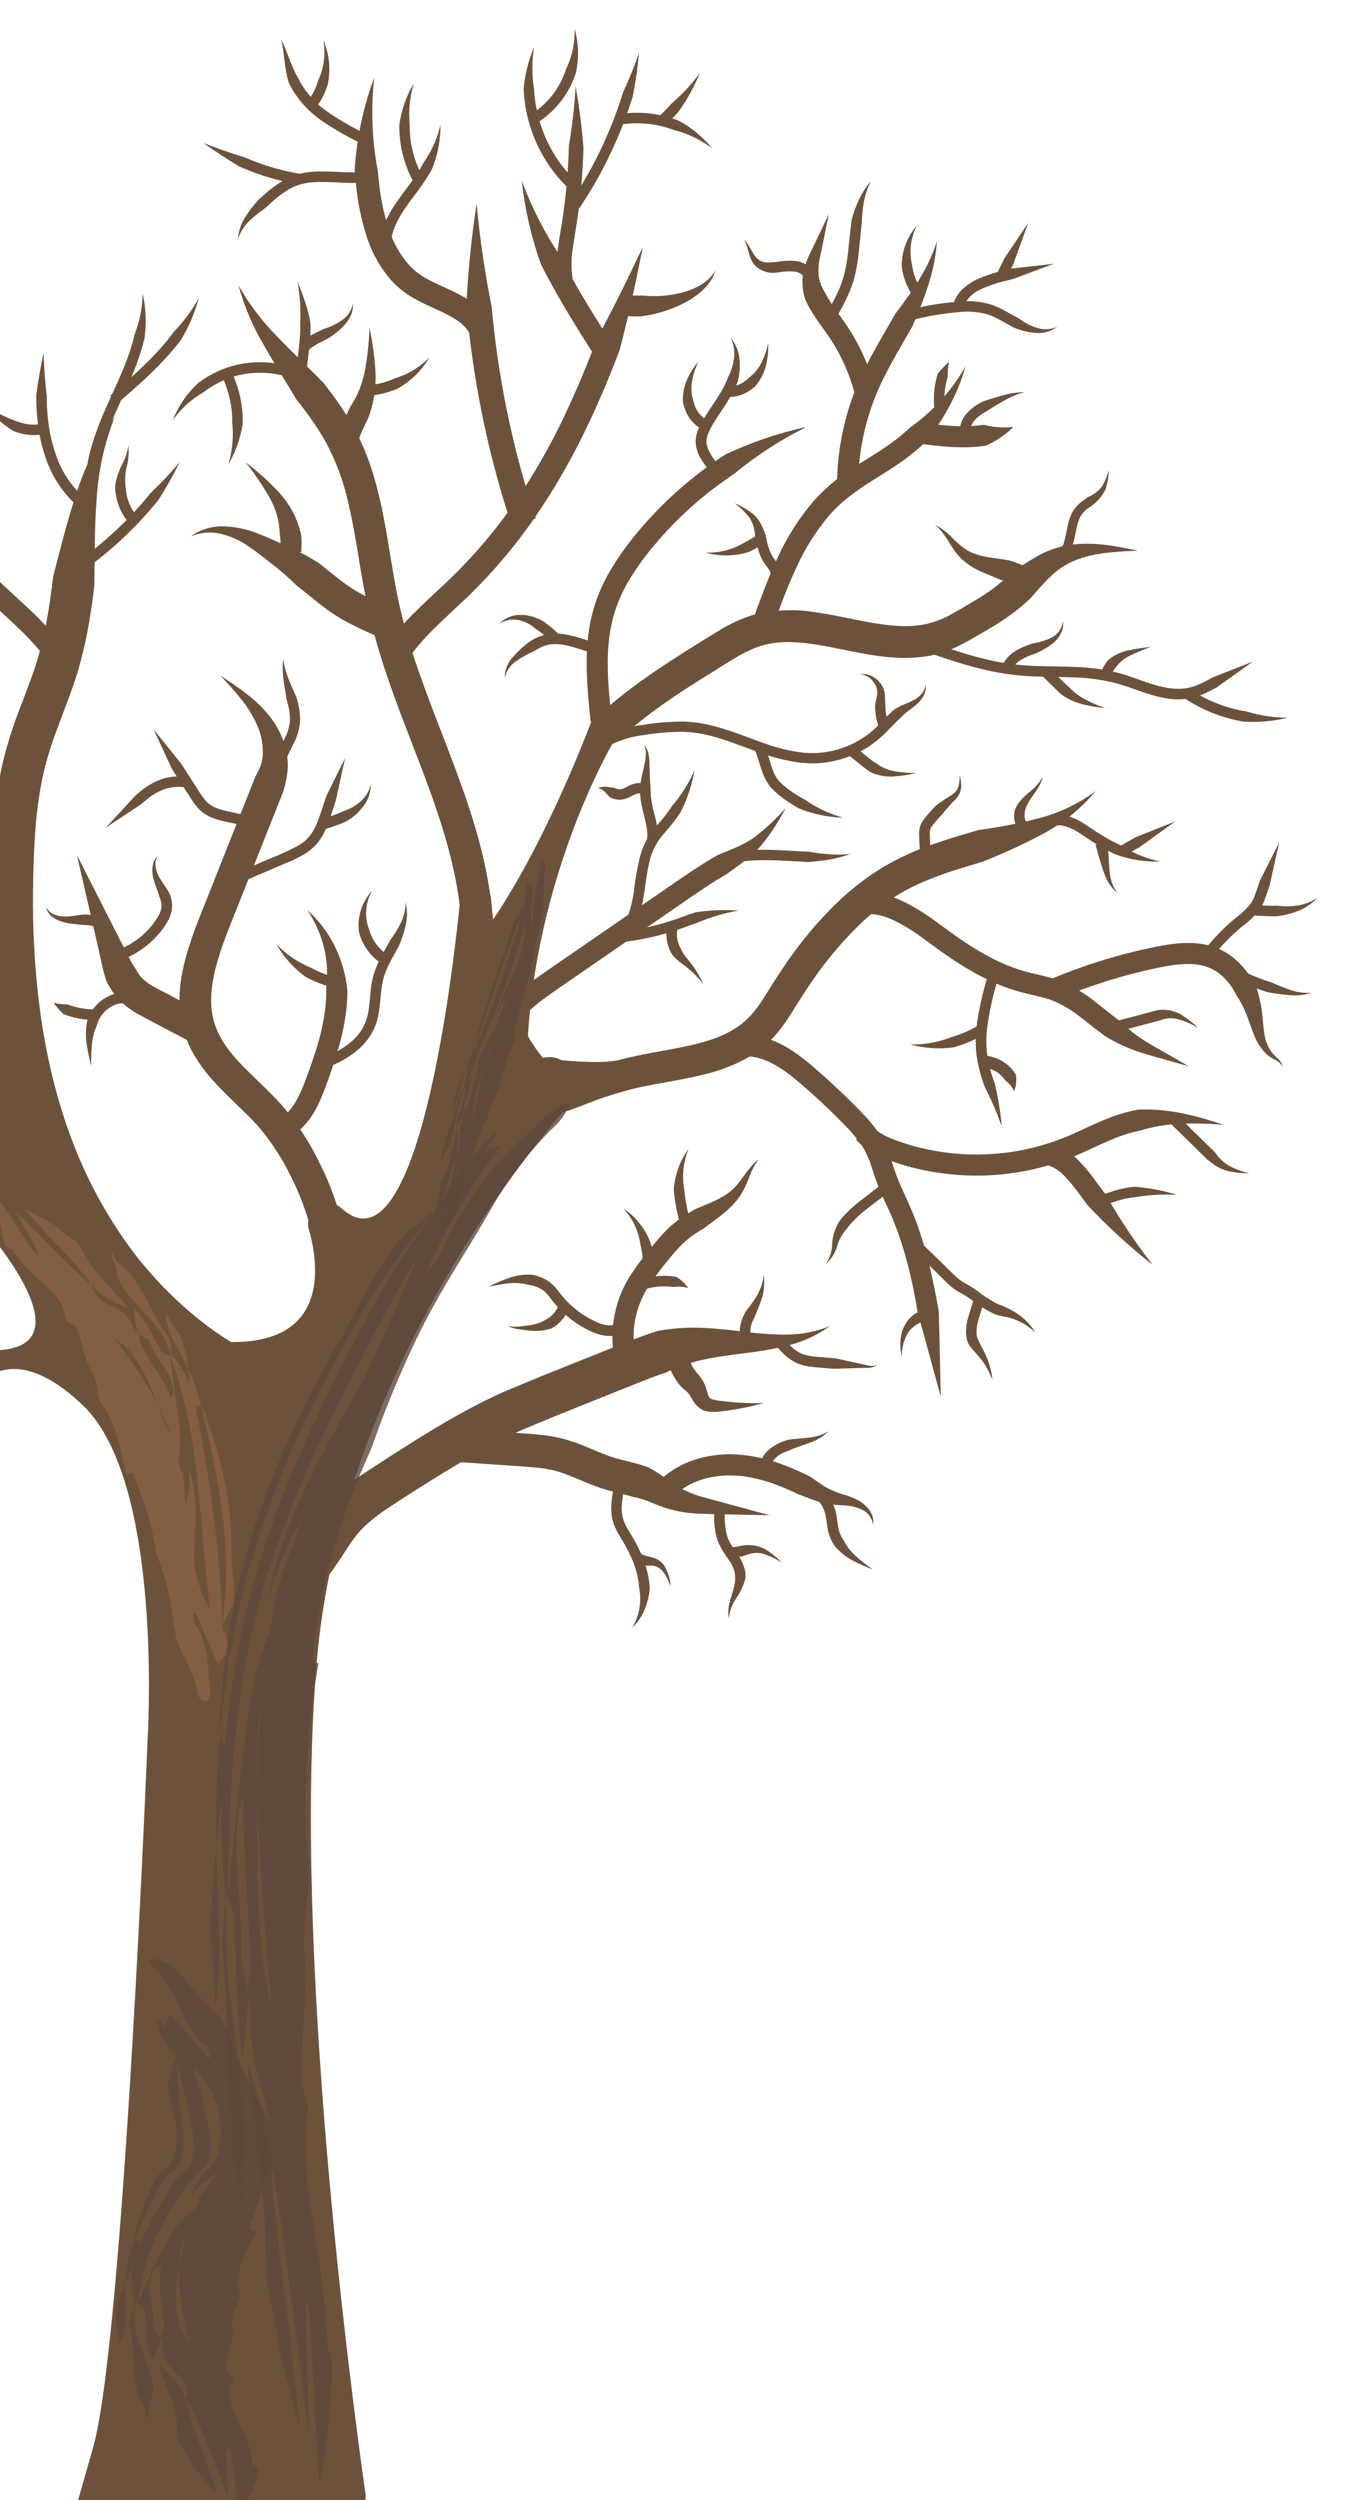 <svg width="402" height="737" viewBox="0 0 402 737" fill="none" xmlns="http://www.w3.org/2000/svg">
<g clip-path="url(#clip0_763_1889)">
<path d="M174.499 212.5C174.499 212.5 184.499 206.5 180.499 219.5C180.499 219.5 157.499 258.5 155.499 309.5L142.559 275.05C142.559 275.05 157.499 256.5 174.499 212.5Z" fill="#6D523B"/>
<path d="M103.681 740.17C104.287 740.155 104.882 740.012 105.429 739.75C105.975 739.488 106.46 739.113 106.851 738.65C107.243 738.187 107.531 737.646 107.698 737.064C107.865 736.481 107.907 735.87 107.821 735.27C104.001 708.57 86.161 575.7 93.411 490C100.411 407.55 153.691 341.73 168.301 325.1C168.704 324.647 169.007 324.113 169.187 323.533C169.368 322.954 169.422 322.343 169.348 321.741C169.273 321.139 169.07 320.559 168.753 320.042C168.437 319.524 168.013 319.08 167.511 318.74C160.561 314.09 147.711 300.74 144.801 264.74C144.755 264.17 144.598 263.616 144.336 263.108C144.074 262.6 143.715 262.149 143.277 261.782C142.84 261.414 142.334 261.137 141.789 260.967C141.243 260.797 140.669 260.736 140.101 260.79H139.641C138.651 260.887 137.726 261.323 137.023 262.025C136.319 262.727 135.88 263.651 135.781 264.64C133.871 284.09 123.441 377.26 100.641 356.09C99.95 355.468 99.075 355.089 98.15 355.01C97.224 354.93 96.297 355.155 95.511 355.65L92.901 357.25C92.101 357.735 91.482 358.469 91.138 359.34C90.795 360.21 90.747 361.169 91.001 362.07C93.791 371.62 99.001 399.83 60.561 395.07C19.931 390 5.101 317.56 2.161 300.56C1.99 299.562 1.472 298.657 0.698 298.005C-0.077 297.354 -1.057 296.997 -2.069 297H-2.809C-3.93 297 -5.006 297.438 -5.808 298.221C-6.61 299.004 -7.073 300.07 -7.099 301.19L-8.459 355.56C-8.494 356.661 -8.108 357.734 -7.379 358.56C-1.079 365.63 28.321 400.44 -5.519 397.9C-6.135 397.851 -6.754 397.936 -7.334 398.147C-7.914 398.359 -8.442 398.693 -8.882 399.126C-9.322 399.559 -9.664 400.082 -9.884 400.659C-10.105 401.236 -10.198 401.854 -10.159 402.47C-10.107 403.214 -9.862 403.932 -9.449 404.554C-9.035 405.175 -8.467 405.677 -7.8 406.012C-7.133 406.347 -6.39 406.503 -5.645 406.464C-4.9 406.425 -4.178 406.193 -3.549 405.79C1.791 402.39 10.891 401.28 24.501 414.32C48.501 437.32 43.501 513.32 43.501 513.32C43.501 513.32 36.501 689.32 27.501 721.32L23.111 736.7C22.925 737.348 22.895 738.031 23.022 738.692C23.15 739.354 23.431 739.977 23.844 740.51C24.257 741.042 24.79 741.47 25.399 741.759C26.008 742.047 26.677 742.188 27.351 742.17L103.681 740.17Z" fill="#6D523B"/>
<path d="M79.871 484.92L68.211 480.58C69.641 476.936 71.668 473.556 74.211 470.58C76.551 467.75 79.001 465.38 81.211 463.12C83.344 461.066 85.348 458.882 87.211 456.58C88.891 454.41 90.501 451.77 92.401 448.92C93.401 447.5 94.401 446.03 95.571 444.56C96.775 443.077 98.081 441.68 99.481 440.38C102.131 438.001 104.967 435.838 107.961 433.91L116.161 428.59C118.901 426.84 121.651 425.09 124.441 423.37C130.021 419.93 135.751 416.59 141.721 413.56C143.211 412.81 144.721 412.07 146.231 411.35L148.531 410.3L150.811 409.35L159.941 405.56L177.941 398.37L182.431 396.58L186.861 394.84C189.171 393.95 191.561 393.08 194.041 392.32C198.532 391.507 203.102 391.211 207.661 391.44C212.071 391.65 216.261 392.2 220.381 392.66C224.448 393.201 228.549 393.445 232.651 393.39C236.836 393.326 240.97 392.464 244.831 390.85C241.207 393.487 237.114 395.411 232.771 396.52C228.494 397.591 224.151 398.379 219.771 398.88C215.471 399.44 211.271 399.94 207.361 400.82C206.361 401.03 205.361 401.25 204.491 401.53C203.621 401.81 202.641 402.06 201.731 402.39C199.884 403.045 198.072 403.792 196.301 404.63C195.301 404.97 194.211 405.34 193.161 405.73L191.571 406.32L189.641 407.07L180.811 410.6L163.131 417.69L154.511 421.28C151.691 422.49 148.981 423.83 146.241 425.28C140.791 428.09 135.451 431.28 130.131 434.55C127.464 436.197 124.798 437.863 122.131 439.55C119.491 441.26 116.731 443.01 114.241 444.68C111.87 446.215 109.638 447.955 107.571 449.88C106.633 450.776 105.763 451.742 104.971 452.77C104.141 453.83 103.331 455 102.491 456.26C100.821 458.78 99.081 461.66 96.811 464.54C94.629 467.196 92.292 469.721 89.811 472.1C85.311 476.57 81.451 480.63 79.871 484.92Z" fill="#6D523B"/>
<path d="M132.809 430.82L133.479 421.07L146.399 421.97L152.849 422.42C154.989 422.57 157.199 422.7 159.499 422.96C161.906 423.2 164.291 423.634 166.629 424.26C168.897 424.916 171.121 425.714 173.289 426.65C175.339 427.51 177.289 428.35 179.089 429.02C180.009 429.36 180.879 429.64 181.819 429.91C182.759 430.18 183.749 430.43 184.819 430.68C186.946 431.171 189.046 431.775 191.109 432.49C191.98 432.924 192.828 433.405 193.649 433.93C194.439 434.43 195.169 434.93 195.849 435.44C197.209 436.44 198.379 437.35 199.559 438.07C202.21 439.578 205.047 440.731 207.999 441.5L226.999 446.66L216.869 446.46C213.469 446.38 210.149 446.36 206.669 446.22C202.971 446.139 199.305 445.515 195.789 444.37C193.969 443.72 192.349 442.99 190.899 442.43C189.571 441.911 188.194 441.529 186.789 441.29C185.499 440.87 184.059 440.51 182.519 440.13C181.519 439.87 180.369 439.6 179.229 439.28C178.089 438.96 176.909 438.57 175.809 438.16C173.589 437.35 171.549 436.45 169.619 435.65C167.825 434.871 165.985 434.203 164.109 433.65C162.272 433.164 160.399 432.83 158.509 432.65C156.509 432.43 154.419 432.3 152.259 432.15L145.799 431.71L132.809 430.82Z" fill="#6D523B"/>
<path d="M187.51 400.22L181.44 401.61C179.545 393.154 180.951 384.294 185.37 376.84C187.543 373.435 189.949 370.184 192.57 367.11C193.853 365.507 195.218 363.971 196.66 362.51C198.189 361.013 199.864 359.673 201.66 358.51C202.81 357.74 203.96 357.07 205.09 356.4C209.01 354.78 212.71 353.46 215.68 350.97C218.65 348.48 220.45 344.24 223.73 341.74C222.511 343.449 221.545 345.325 220.86 347.31C220.46 348.31 220.05 349.31 219.55 350.31C219.029 351.366 218.41 352.37 217.7 353.31C214.83 357.12 210.82 359.61 207.53 362.13C206.68 362.62 205.88 363.13 205.1 363.64C203.64 364.593 202.282 365.696 201.05 366.93C199.762 368.235 198.544 369.607 197.4 371.04C194.982 373.89 192.753 376.897 190.73 380.04C187.138 386.115 185.987 393.328 187.51 400.22Z" fill="#6D523B"/>
<path d="M199.312 440.48L195.102 435.9C197.858 433.425 201.096 431.546 204.612 430.38C208.033 429.246 211.617 428.675 215.222 428.69C222.402 428.69 229.222 430.81 235.352 433.57C236.572 434.12 237.762 434.69 238.942 435.28C240.762 436.5 242.332 437.72 243.942 438.62C245.709 439.516 247.561 440.233 249.472 440.76C250.519 441.086 251.541 441.488 252.532 441.96C253.548 442.436 254.48 443.074 255.292 443.85C256.085 444.594 256.717 445.492 257.152 446.49C257.56 447.435 257.662 448.484 257.442 449.49C257.348 448.525 257.001 447.603 256.435 446.816C255.87 446.029 255.106 445.406 254.222 445.01C252.428 444.183 250.477 443.753 248.502 443.75C247.502 443.67 246.362 443.61 245.212 443.48C244.019 443.343 242.841 443.098 241.692 442.75C239.382 442.05 237.402 441.16 235.462 440.49C234.588 440.056 233.708 439.646 232.822 439.26C227.132 436.7 221.142 434.92 215.232 434.92C209.322 434.92 203.432 436.71 199.312 440.48Z" fill="#6D523B"/>
<path d="M196.821 400.63L202.911 399.36C203.162 400.582 203.604 401.756 204.221 402.84C204.478 403.277 204.762 403.698 205.071 404.1C205.381 404.516 205.714 404.913 206.071 405.29C206.381 405.71 206.761 406.2 207.151 406.81C207.531 407.41 207.843 408.051 208.081 408.72C208.491 409.89 208.691 410.8 208.921 411.36C209.003 411.585 209.118 411.798 209.261 411.99C209.466 412.202 209.72 412.36 210.001 412.45C210.908 412.715 211.84 412.889 212.781 412.97C216.905 413.508 221.065 413.716 225.221 413.59C221.022 414.766 216.735 415.599 212.401 416.08C211.161 416.264 209.901 416.264 208.661 416.08C207.818 415.931 207.02 415.589 206.331 415.08C205.693 414.59 205.139 413.999 204.691 413.33C203.901 412.16 203.441 411.17 202.981 410.65C202.521 410.13 201.981 409.79 200.981 408.88C198.877 406.538 197.428 403.682 196.781 400.6L196.821 400.63Z" fill="#6D523B"/>
<path d="M154.271 299.79L149.691 295.58C152.025 293.117 154.597 290.893 157.371 288.94C160.041 287 162.661 285.25 165.281 283.43L181.001 272.6L196.731 261.77C199.351 259.97 201.971 258.14 204.681 256.36L206.731 255.03L208.731 253.78C209.781 253.14 210.861 252.51 211.921 251.92C215.851 250.35 219.511 249.01 222.731 246.64C226 244.116 229.014 241.279 231.731 238.17C229.728 242.077 227.322 245.763 224.551 249.17C221.551 252.68 217.641 255.24 214.261 257.7L212.771 258.57L211.161 259.57C209.828 260.377 208.538 261.21 207.291 262.07C204.721 263.78 202.141 265.58 199.551 267.36L184.091 278L168.581 288.69C163.411 292.33 158.111 295.6 154.271 299.79Z" fill="#6D523B"/>
<path d="M155 323.5L153.5 318.5C156.5 311.5 162 310.5 165.5 312.5C170.5 313 178.602 313.487 182.84 312.4C183.9 312.09 184.97 311.87 186.04 311.62C187.11 311.37 188.18 311.11 189.23 310.92C191.37 310.48 193.45 310.12 195.52 309.74C199.62 308.99 203.64 308.27 207.37 307.19C209.197 306.678 210.99 306.054 212.74 305.32C214.399 304.603 215.989 303.736 217.49 302.73C218.923 301.751 220.241 300.613 221.42 299.34C222.654 297.95 223.778 296.466 224.78 294.9C225.87 293.26 226.94 291.46 228.11 289.64C229.28 287.82 230.45 286.03 231.68 284.25C236.574 276.976 242.299 270.297 248.74 264.35C252.056 261.346 255.63 258.639 259.42 256.26C263.233 253.905 267.249 251.897 271.42 250.26C273.47 249.49 275.53 248.71 277.58 248.05C278.58 247.69 279.58 247.36 280.65 247.05L283.24 246.25L288.43 244.7C294.529 243.893 300.573 242.718 306.53 241.18C312.533 239.592 318.18 236.877 323.17 233.18C318.902 238.294 313.695 242.544 307.83 245.7C302 248.794 296.004 251.565 289.87 254L287.34 254.75L283.85 255.82C280.037 256.948 276.288 258.284 272.62 259.82C269.07 261.309 265.674 263.141 262.48 265.29C259.278 267.467 256.268 269.913 253.48 272.6C247.789 278.143 242.719 284.289 238.36 290.93C237.24 292.6 236.15 294.29 235.07 296.01C233.99 297.73 232.87 299.57 231.58 301.42C230.251 303.374 228.737 305.195 227.06 306.86C225.318 308.541 223.4 310.029 221.34 311.3C217.375 313.631 213.094 315.375 208.63 316.48C204.37 317.6 200.17 318.34 196.11 319.08C194.11 319.44 192.11 319.81 190.11 320.21C188.11 320.61 186.24 321.06 184.34 321.61C180.515 322.63 176.755 323.879 173.08 325.35C158.279 331.214 160.5 328.5 155 323.5Z" fill="#6D523B"/>
<path d="M255.001 269.37L254.711 263.16C258.788 263.06 262.828 263.956 266.481 265.77C269.843 267.433 273.044 269.404 276.041 271.66C278.981 273.79 281.731 275.87 284.631 277.77C287.477 279.676 290.44 281.402 293.501 282.94C296.505 284.431 299.646 285.626 302.881 286.51C306.091 287.38 309.811 287.93 313.551 289.51C317.041 291.08 320.311 293.097 323.281 295.51L327.401 298.77C328.321 299.5 329.241 300.21 330.161 300.89C331.56 302.281 333.054 303.574 334.631 304.76C336.269 305.962 337.972 307.073 339.731 308.09L350.601 314.31C346.451 313.14 342.331 312.02 338.151 310.79C336.009 310.163 333.905 309.412 331.851 308.54C329.785 307.618 327.78 306.562 325.851 305.38C325.361 305.01 324.851 304.64 324.401 304.27L322.711 303C321.331 301.9 319.991 300.82 318.641 299.8C316.123 297.799 313.34 296.156 310.371 294.92C307.511 293.82 304.101 293.31 300.481 292.28C296.916 291.264 293.46 289.901 290.161 288.21C286.918 286.565 283.782 284.718 280.771 282.68C277.771 280.68 274.901 278.52 272.131 276.52C269.476 274.534 266.644 272.797 263.671 271.33C260.978 269.995 258.006 269.323 255.001 269.37Z" fill="#6D523B"/>
<path d="M312.42 294.32L310 288.58C319.295 284.691 328.924 281.659 338.77 279.52C343.65 278.52 348.93 277.4 354.62 278.28C357.523 278.737 360.285 279.844 362.7 281.52C365.038 283.183 367.037 285.277 368.59 287.69C369.374 288.881 370.069 290.127 370.67 291.42C371.371 293.558 371.87 295.758 372.16 297.99C372.45 300.19 372.53 302.22 372.84 304.2C373.041 306.16 373.688 308.048 374.73 309.72C375.334 310.542 376.028 311.293 376.8 311.96C377.196 312.264 377.526 312.647 377.769 313.084C378.011 313.52 378.161 314.003 378.21 314.5C378.028 314.049 377.757 313.64 377.413 313.296C377.07 312.953 376.661 312.682 376.21 312.5C375.76 312.24 375.28 311.99 374.79 311.68L374.06 311.17L373.38 310.58C371.733 308.901 370.477 306.88 369.7 304.66C368.85 302.57 368.24 300.45 367.47 298.66C366.718 296.828 365.79 295.073 364.7 293.42C364.3 292.626 363.856 291.854 363.37 291.11C362.246 289.358 360.801 287.834 359.11 286.62C357.452 285.471 355.554 284.715 353.56 284.41C349.42 283.74 344.78 284.56 340.04 285.6C330.588 287.663 321.343 290.581 312.42 294.32Z" fill="#6D523B"/>
<path d="M215.588 312L213.398 306.18C216.02 305.225 218.825 304.883 221.598 305.18C224.232 305.452 226.803 306.155 229.208 307.26C233.938 309.42 237.738 312.62 241.208 315.66C244.678 318.7 248.158 321.92 251.468 325.22C254.778 328.52 258.268 331.97 260.718 336.67C261.796 338.893 262.689 341.201 263.388 343.57C264.052 345.669 264.833 347.729 265.728 349.74C266.628 351.74 267.638 353.87 268.578 356.06C269.518 358.25 270.388 360.48 271.138 362.74C272.645 367.215 273.897 371.773 274.888 376.39C275.138 377.53 275.388 378.68 275.618 379.82L276.238 383.04L276.878 386.61C277.158 395.04 277.258 403.36 277.458 411.74C275.178 403.45 272.988 395.08 270.638 386.88L269.998 383C269.578 380.8 269.128 378.61 268.618 376.44C267.654 372.126 266.439 367.872 264.978 363.7C264.238 361.63 263.428 359.6 262.548 357.59C261.668 355.58 260.658 353.52 259.728 351.34C258.808 349.169 257.997 346.952 257.298 344.7C256.711 342.714 255.927 340.791 254.958 338.96C253.038 335.52 249.958 332.43 246.748 329.24C243.538 326.05 240.298 323.05 236.918 320.12C233.538 317.19 230.198 314.5 226.538 312.89C222.878 311.28 218.848 310.76 215.588 312Z" fill="#6D523B"/>
<path d="M252.449 335.86L257.309 331.97C258.909 333.97 261.889 335.37 265.219 336.49C268.517 337.657 271.905 338.554 275.349 339.17C278.793 339.806 282.279 340.184 285.779 340.3C289.282 340.397 292.788 340.243 296.269 339.84C303.237 339.016 310.039 337.135 316.439 334.26C319.699 332.82 323.009 331.17 326.569 329.75C327.459 329.4 328.369 329.06 329.279 328.75L330.679 328.29L331.969 327.92C333.223 327.593 334.483 327.313 335.749 327.08C344.749 326.7 353.039 328.93 360.919 331.58C356.681 331.195 352.422 331.088 348.169 331.26C344.07 331.423 340.009 332.119 336.089 333.33C335.559 333.44 335.019 333.54 334.499 333.68L333.709 333.88L333.279 333.99L332.679 334.17C331.054 334.66 329.459 335.24 327.899 335.91C324.699 337.23 321.489 338.84 318.079 340.32C311.166 343.312 303.846 345.257 296.359 346.09C288.874 346.905 281.31 346.615 273.909 345.23C270.201 344.545 266.552 343.565 262.999 342.3C261.129 341.697 259.315 340.931 257.579 340.01C255.612 338.979 253.868 337.569 252.449 335.86Z" fill="#6D523B"/>
<path d="M308.352 343.27L309.652 337.19C311.372 337.57 313.013 338.247 314.502 339.19C315.89 340.069 317.172 341.106 318.322 342.28C320.361 344.428 322.227 346.736 323.902 349.18C324.652 350.18 325.402 351.18 326.162 352.18C330.253 359.418 334.879 366.341 340.002 372.89C333.162 367.514 326.737 361.631 320.782 355.29L318.952 352.82C317.439 350.646 315.768 348.587 313.952 346.66C312.454 345.01 310.508 343.832 308.352 343.27Z" fill="#6D523B"/>
<path d="M203.59 360.19L200.59 360.95C199.851 358.222 199.286 355.45 198.9 352.65C198.82 351.98 198.76 351.31 198.73 350.65C199.02 346.317 200.536 342.155 203.1 338.65C201.512 342.51 201.074 346.747 201.84 350.85C201.84 351.32 201.92 351.8 201.98 352.27C202.353 354.941 202.891 357.586 203.59 360.19Z" fill="#6D523B"/>
<path d="M189.681 380.21L188.801 377.21C192.223 376.085 195.865 375.797 199.421 376.37C200.832 377.204 202.047 378.333 202.981 379.68C201.583 379.267 200.112 379.165 198.671 379.38C195.65 378.955 192.572 379.239 189.681 380.21Z" fill="#6D523B"/>
<path d="M192.66 371.29L189.55 371.38C189.522 370.529 189.438 369.68 189.3 368.84C189.2 368.257 189.07 367.679 188.91 367.11C188.407 363.063 186.66 359.271 183.91 356.26C187.65 358.801 190.486 362.463 192.01 366.72C192.12 367.25 192.26 367.72 192.34 368.31C192.517 369.294 192.624 370.29 192.66 371.29Z" fill="#6D523B"/>
<path d="M221.449 393.7L218.449 394.55C217.969 392.544 218.163 390.435 218.999 388.55C219.259 387.901 219.552 387.267 219.879 386.65C221.179 385.069 222.365 383.398 223.429 381.65C224.401 379.825 225.035 377.84 225.299 375.79C225.549 377.998 225.383 380.233 224.809 382.38C224.137 384.452 223.349 386.486 222.449 388.47C222.237 388.872 222.046 389.286 221.879 389.71C221.312 390.959 221.161 392.358 221.449 393.7Z" fill="#6D523B"/>
<path d="M228.148 395.83L230.528 393.83C232.378 396.05 234.218 398.13 236.478 399.06C238.738 399.99 241.708 399.98 244.618 400.27L246.528 400.42L252.658 401.77L255.718 402.44C256.726 402.769 257.817 402.73 258.798 402.33C257.848 402.98 256.707 403.29 255.558 403.21L252.328 403.3L245.878 403.48L244.368 403.36C242.908 403.24 241.488 403.14 239.978 402.99C238.371 402.875 236.789 402.517 235.288 401.93C233.777 401.271 232.398 400.342 231.218 399.19C230.129 398.132 229.104 397.01 228.148 395.83Z" fill="#6D523B"/>
<path d="M261.079 348.3L262.979 350.77L256.559 355.68C254.471 357.202 252.544 358.934 250.809 360.85C250.429 361.3 250.079 361.77 249.749 362.24C248.426 363.659 247.459 365.373 246.929 367.24C246.634 368.297 246.19 369.308 245.609 370.24C245.024 371.116 244.354 371.933 243.609 372.68C244.144 371.773 244.587 370.815 244.929 369.82C245.228 368.846 245.396 367.838 245.429 366.82C245.482 365.671 245.674 364.533 245.999 363.43C246.355 362.305 246.831 361.222 247.419 360.2C247.739 359.74 248.079 359.32 248.419 358.9C250.295 356.812 252.383 354.925 254.649 353.27L261.079 348.3Z" fill="#6D523B"/>
<path d="M273.379 386.07L273.649 389.17C273.256 389.212 272.868 389.289 272.489 389.4C272.007 389.563 271.546 389.784 271.119 390.06C269.431 390.829 268.07 392.172 267.279 393.85C266.392 395.724 265.95 397.777 265.989 399.85C265.428 397.673 265.387 395.395 265.869 393.2C266.432 390.795 267.855 388.679 269.869 387.25C270.395 386.944 270.951 386.692 271.529 386.5C272.13 386.296 272.749 386.152 273.379 386.07Z" fill="#6D523B"/>
<path d="M269.941 369L272.121 366.77L277.261 371.77L279.831 374.28C280.681 375.11 281.541 375.99 282.351 376.71C283.192 377.414 284.108 378.025 285.081 378.53C286.175 379.136 287.234 379.804 288.251 380.53C290.055 381.963 291.991 383.221 294.031 384.29C294.561 384.53 295.106 384.737 295.661 384.91C296.551 385.36 297.551 385.78 298.531 386.32C299.497 386.843 300.414 387.453 301.271 388.14C302.928 389.473 304.336 391.088 305.431 392.91C303.95 391.429 302.212 390.229 300.301 389.37C299.379 388.946 298.418 388.612 297.431 388.37C296.431 388.14 295.431 387.97 294.291 387.71C293.767 387.537 293.252 387.333 292.751 387.1C290.533 385.968 288.427 384.628 286.461 383.1C285.529 382.432 284.557 381.821 283.551 381.27C282.398 380.665 281.314 379.934 280.321 379.09C279.321 378.22 278.521 377.38 277.651 376.54L275.081 374L269.941 369Z" fill="#6D523B"/>
<path d="M287.428 382.11L290.378 383.11L288.708 388.68C288.114 390.313 287.905 392.062 288.098 393.79C288.201 394.266 288.373 394.724 288.608 395.15C288.981 396.062 289.422 396.944 289.928 397.79C291.448 400.616 292.406 403.709 292.748 406.9C292.02 404.917 291.035 403.037 289.818 401.31C289.218 400.47 288.567 399.669 287.868 398.91C287.045 398.087 286.307 397.183 285.668 396.21C285.394 395.64 285.189 395.039 285.058 394.42C284.754 392.216 284.976 389.971 285.708 387.87L287.428 382.11Z" fill="#6D523B"/>
<path d="M227.39 431.57L224.57 430.27C225.147 429.048 225.991 427.971 227.04 427.12C228.019 426.33 229.103 425.681 230.26 425.19C230.91 424.9 231.56 424.68 232.26 424.46C234.48 424.06 236.54 424.03 238.57 423.76C240.638 423.587 242.639 422.944 244.42 421.88C242.824 423.435 240.895 424.608 238.78 425.31C236.72 426.1 234.63 426.67 232.84 427.53C232.4 427.68 231.97 427.85 231.55 428.03C229.776 428.659 228.295 429.919 227.39 431.57Z" fill="#6D523B"/>
<path d="M181.532 436.7L184.532 437.49C183.821 439.844 183.428 442.282 183.362 444.74C183.367 445.884 183.546 447.02 183.892 448.11C184.296 449.223 184.826 450.287 185.472 451.28C188.232 455.71 190.732 460.72 191.472 466.28C191.552 466.96 191.612 467.65 191.632 468.28C191.438 470.483 190.902 472.642 190.042 474.68C189.194 476.632 187.971 478.399 186.442 479.88C188.576 476.312 189.31 472.078 188.502 468C188.502 467.53 188.422 467.07 188.372 466.6C188.028 464.167 187.356 461.792 186.372 459.54C185.363 457.226 184.173 454.996 182.812 452.87C182.05 451.678 181.426 450.403 180.952 449.07C180.493 447.683 180.26 446.231 180.262 444.77C180.313 442.034 180.74 439.319 181.532 436.7Z" fill="#6D523B"/>
<path d="M186.621 459.91L189.001 457.91L189.071 458C189.357 458.237 189.703 458.389 190.071 458.44C190.821 458.76 191.921 458.92 193.071 459.33C193.661 459.539 194.214 459.84 194.711 460.22C195.184 460.589 195.598 461.028 195.941 461.52C197.038 463.381 197.678 465.474 197.811 467.63C197.051 465.63 196.131 463.63 194.671 462.43C193.994 461.877 193.155 461.561 192.281 461.53C191.151 461.551 190.021 461.484 188.901 461.33C188.175 461.131 187.509 460.757 186.961 460.24L186.621 459.91Z" fill="#6D523B"/>
<path d="M210.602 444.81H213.722C213.722 448.1 213.722 451.3 214.912 453.95C215.616 455.351 216.439 456.689 217.372 457.95C218.483 459.443 219.285 461.143 219.732 462.95C219.88 463.714 219.923 464.494 219.862 465.27C219.287 467.417 218.343 469.447 217.072 471.27C215.864 472.967 215.145 474.963 214.992 477.04C214.442 474.85 215.092 472.53 215.722 470.48C216.352 468.43 217.002 466.39 216.792 464.68C216.793 464.288 216.76 463.896 216.692 463.51C216.32 462.101 215.674 460.779 214.792 459.62C213.756 458.209 212.846 456.71 212.072 455.14C210.552 451.75 210.602 448.11 210.602 444.81Z" fill="#6D523B"/>
<path d="M215.602 459.15L215.792 456.04C216.276 456.066 216.763 456.039 217.242 455.96C217.792 455.86 218.382 455.72 219.012 455.57C220.154 455.434 221.309 455.434 222.452 455.57C223.594 455.744 224.695 456.123 225.702 456.69C227.523 457.787 229.182 459.134 230.632 460.69C228.894 459.526 226.998 458.62 225.002 458C224.085 457.758 223.131 457.697 222.192 457.82C221.225 458.009 220.277 458.287 219.362 458.65C218.862 458.77 218.362 458.89 217.782 458.98C217.063 459.117 216.332 459.174 215.602 459.15Z" fill="#6D523B"/>
<path d="M240.73 441.37L243.23 439.52C243.983 440.503 244.675 441.532 245.3 442.6C245.94 443.771 246.389 445.037 246.63 446.35C246.87 447.6 246.97 448.77 247.16 449.85C247.311 450.863 247.615 451.848 248.06 452.77C248.307 453.271 248.591 453.752 248.91 454.21C249.817 455.949 251.037 457.505 252.51 458.8C254.063 460.18 255.699 461.462 257.41 462.64C255.356 461.875 253.352 460.98 251.41 459.96C249.371 458.866 247.561 457.389 246.08 455.61C245.764 455.136 245.48 454.642 245.23 454.13C244.658 452.941 244.263 451.674 244.06 450.37C243.85 449.14 243.74 447.99 243.54 446.94C243.366 445.945 243.028 444.985 242.54 444.1C241.997 443.152 241.392 442.24 240.73 441.37Z" fill="#6D523B"/>
<path d="M181.77 390.26L183.14 393.05C181.744 393.704 180.19 393.947 178.66 393.75C177.278 393.574 175.93 393.194 174.66 392.62C172.269 391.554 170.024 390.186 167.98 388.55C165.952 386.919 164.132 385.045 162.56 382.97C161.926 382.057 161.181 381.227 160.34 380.5C159.505 379.865 158.559 379.391 157.55 379.1C157.013 378.942 156.465 378.825 155.91 378.75C154.023 378.234 152.055 378.081 150.11 378.3C148.047 378.528 146 378.882 143.98 379.36C145.922 378.36 147.926 377.489 149.98 376.75C152.165 375.967 154.483 375.627 156.8 375.75C157.361 375.842 157.916 375.969 158.46 376.13C159.839 376.533 161.131 377.187 162.27 378.06C163.316 378.94 164.247 379.948 165.04 381.06C166.46 382.923 168.106 384.603 169.94 386.06C171.777 387.527 173.793 388.753 175.94 389.71C178 390.67 180.18 391.06 181.77 390.26Z" fill="#6D523B"/>
<path d="M164.699 384.87L167.609 385.96C166.947 387.709 165.828 389.249 164.369 390.42C163.786 390.895 163.152 391.304 162.479 391.64C160.313 392.329 158.019 392.517 155.769 392.19C154.709 392.08 153.679 391.95 152.629 391.78C151.594 391.654 150.596 391.313 149.699 390.78C150.689 391.085 151.732 391.177 152.759 391.05C153.759 390.96 154.889 390.83 155.919 390.68C157.873 390.492 159.75 389.829 161.389 388.75C161.742 388.546 162.077 388.312 162.389 388.05C163.431 387.217 164.229 386.118 164.699 384.87Z" fill="#6D523B"/>
<path d="M216.849 254.32L216.199 251.32C223.139 249.89 230.039 250.68 236.639 250.98C237.269 250.98 237.909 251.05 238.529 251.06C240.529 251.42 242.589 251.67 244.649 251.83C246.725 251.971 248.809 251.938 250.879 251.73C248.819 252.46 246.702 253.019 244.549 253.4C242.389 253.75 240.209 253.98 238.029 254.14L236.499 254C229.759 253.71 223.129 253 216.849 254.32Z" fill="#6D523B"/>
<path d="M182.82 277.79L182.5 274.7C186.04 274.33 189.549 273.709 193 272.84C194.73 272.41 196.44 271.91 198.14 271.36C199.84 270.81 201.5 270.17 203.25 269.56C203.863 269.34 204.483 269.13 205.11 268.93C209.311 268.287 213.571 268.12 217.81 268.43C213.642 269.148 209.572 270.346 205.68 272L204.29 272.48C202.6 273.07 200.88 273.73 199.11 274.31C197.34 274.89 195.57 275.4 193.77 275.86C190.17 276.762 186.511 277.407 182.82 277.79Z" fill="#6D523B"/>
<path d="M196.761 273.14L199.811 273.76C199.399 275.821 199.774 277.961 200.861 279.76C201.215 280.617 201.701 281.413 202.301 282.12C202.931 282.9 203.651 283.75 204.301 284.62C205.536 286.332 206.582 288.173 207.421 290.11C206.134 288.43 204.665 286.897 203.041 285.54C202.231 284.86 201.411 284.29 200.501 283.59C199.534 282.867 198.689 281.993 198.001 281C197.714 280.491 197.47 279.959 197.271 279.41C196.524 277.407 196.348 275.237 196.761 273.14Z" fill="#6D523B"/>
<path d="M187.669 272.32L184.809 271.1C185.893 268.312 186.622 265.4 186.979 262.43C187.361 259.28 187.909 256.153 188.619 253.06C189.014 251.444 189.581 249.876 190.309 248.38C190.679 247.62 191.093 246.882 191.549 246.17C192.013 245.477 192.514 244.81 193.049 244.17C194.049 242.91 195.119 241.79 196.049 240.61C196.499 240.03 196.979 239.39 197.369 238.83C197.759 238.27 198.019 237.88 198.369 237.39C201.036 234.272 203.217 230.769 204.839 227C204.111 231.342 202.714 235.545 200.699 239.46L200.189 240.22C200.009 240.49 199.879 240.68 199.619 241.04C199.159 241.69 198.679 242.32 198.169 242.94C197.169 244.2 196.169 245.33 195.169 246.47C193.387 248.714 192.139 251.333 191.519 254.13C190.109 259.77 190.249 266.18 187.669 272.32Z" fill="#6D523B"/>
<path d="M193.709 248.75L190.709 248.06C191.709 243.88 188.919 239.06 188.789 233.59C188.789 232.91 188.789 232.24 188.789 231.59C189.109 229.44 189.599 227.39 190.059 225.37C190.303 224.387 190.45 223.382 190.499 222.37C190.555 221.333 190.342 220.299 189.879 219.37C190.603 220.249 191.088 221.299 191.289 222.42C191.483 223.519 191.583 224.633 191.589 225.75C191.639 227.91 191.659 230.04 191.879 232.09C191.879 232.57 191.879 233.09 191.879 233.52C192.047 235.935 192.486 238.323 193.189 240.64C193.525 241.925 193.772 243.231 193.929 244.55C194.082 245.953 194.008 247.371 193.709 248.75Z" fill="#6D523B"/>
<path d="M190.631 231.29L189.001 234C188.62 233.843 188.192 233.843 187.811 234C187.506 234.092 187.209 234.206 186.921 234.34L185.831 234.89C184.908 235.399 183.883 235.697 182.831 235.76C181.785 235.727 180.76 235.461 179.831 234.98C179.241 234.39 178.831 233.83 178.291 233.34C177.786 232.805 177.117 232.453 176.391 232.34C177.169 231.96 178.043 231.821 178.901 231.94C179.751 232.02 180.551 232.19 181.241 232.25C181.745 232.513 182.302 232.66 182.871 232.68C183.466 232.604 184.041 232.411 184.561 232.11L185.681 231.54C186.132 231.327 186.6 231.154 187.081 231.02C187.628 230.871 188.194 230.807 188.761 230.83C189.412 230.829 190.054 230.987 190.631 231.29Z" fill="#6D523B"/>
<path d="M323.998 355.34L323.828 352.23C325.246 352.078 326.638 351.742 327.968 351.23C329.516 350.706 331.105 350.315 332.718 350.06C333.388 349.95 334.058 349.88 334.718 349.83C338.955 350.176 343.143 350.977 347.208 352.22C342.984 351.987 338.748 352.229 334.578 352.94C334.108 353 333.638 353.04 333.168 353.12C331.716 353.351 330.287 353.709 328.898 354.19C327.321 354.781 325.674 355.167 323.998 355.34Z" fill="#6D523B"/>
<path d="M345.391 331.34L347.561 329.12L357.051 338.41L358.421 339.75C359.499 341.392 360.944 342.761 362.641 343.75C364.488 344.676 366.433 345.391 368.441 345.88C366.238 345.894 364.042 345.642 361.901 345.13C360.764 344.816 359.679 344.337 358.681 343.71C357.681 343.08 356.811 342.36 355.971 341.71L354.891 340.65L345.391 331.34Z" fill="#6D523B"/>
<path d="M357.999 281.57L355.559 279.63C358.202 276.308 361.185 273.272 364.459 270.57C366.031 269.406 367.464 268.063 368.729 266.57C369.258 265.85 369.682 265.059 369.989 264.22C370.339 263.34 370.659 262.33 370.989 261.36L371.619 259.55L377.279 248.35L374.469 261L373.969 262.43C373.629 263.43 373.329 264.37 372.919 265.43C372.511 266.534 371.949 267.574 371.249 268.52C369.84 270.198 368.239 271.705 366.479 273.01C363.363 275.562 360.522 278.431 357.999 281.57Z" fill="#6D523B"/>
<path d="M369.66 269.83L369.88 266.72C371.59 266.85 373.28 266.97 374.95 266.99C375.56 266.99 376.18 266.99 376.79 266.99C378.785 267.239 380.804 267.208 382.79 266.9C384.835 266.589 386.788 265.835 388.51 264.69C386.994 266.328 385.132 267.609 383.06 268.44C380.966 269.289 378.766 269.848 376.52 270.1C375.99 270.1 375.47 270.1 374.95 270.1C373.13 270.07 371.38 270 369.66 269.83Z" fill="#6D523B"/>
<path d="M328.23 304.46L327.43 301.46L339.78 298.2C340.4 298.04 341.03 297.87 341.71 297.72C342.88 297.591 344.064 297.641 345.22 297.87C346.329 298.118 347.395 298.532 348.38 299.1C350.191 300.207 351.869 301.519 353.38 303.01C351.574 301.932 349.643 301.079 347.63 300.47C346.692 300.217 345.72 300.112 344.75 300.16C343.807 300.259 342.882 300.485 342 300.83L340.57 301.2L328.23 304.46Z" fill="#6D523B"/>
<path d="M364.121 288.5L365.551 285.73C368.038 287.022 370.619 288.125 373.271 289.03C373.861 289.23 374.461 289.42 375.051 289.6C376.901 290.473 378.805 291.228 380.751 291.86C382.705 292.553 384.788 292.806 386.851 292.6C384.748 293.324 382.513 293.58 380.301 293.35C378.102 293.18 375.915 292.879 373.751 292.45L372.281 291.97C369.479 291.017 366.752 289.857 364.121 288.5Z" fill="#6D523B"/>
<path d="M291.41 287.49L294.41 288.33C292.882 293.184 291.781 298.163 291.12 303.21C290.845 305.672 290.845 308.157 291.12 310.62C291.471 313.089 292.053 315.52 292.86 317.88L293.46 319.67C294.422 323.75 295.09 327.894 295.46 332.07C294.042 328.03 292.345 324.094 290.38 320.29L289.89 318.83C289.022 316.288 288.396 313.669 288.02 311.01C287.704 308.32 287.687 305.603 287.97 302.91C288.66 297.678 289.812 292.518 291.41 287.49Z" fill="#6D523B"/>
<path d="M289.071 301.91L290.771 304.51C288.377 306.061 285.792 307.295 283.081 308.18C282.451 308.39 281.801 308.58 281.161 308.75C276.912 309.311 272.594 309.015 268.461 307.88C272.663 307.984 276.841 307.228 280.741 305.66C281.201 305.52 281.661 305.4 282.111 305.24C284.562 304.429 286.901 303.31 289.071 301.91Z" fill="#6D523B"/>
<path d="M290 314.69L290.34 311.12C292.205 311.299 294.01 311.879 295.63 312.82C297.281 313.793 298.657 315.169 299.63 316.82C299.88 318.454 299.701 320.126 299.11 321.67C298.53 320.407 297.626 319.32 296.49 318.52C295.781 317.421 294.825 316.502 293.698 315.837C292.571 315.172 291.305 314.78 290 314.69Z" fill="#6D523B"/>
<path d="M87.431 334L83.551 329.14C87.751 325.83 89.751 319.46 91.941 313.29C94.131 307.12 95.781 300.92 96.151 294.72C96.231 293.53 96.241 292.34 96.221 291.16C96.713 287.254 96.5 283.291 95.591 279.46C94.62 275.444 92.926 271.638 90.591 268.23C93.906 271.189 96.637 274.744 98.641 278.71C100.696 282.827 101.987 287.282 102.451 291.86C102.451 292.95 102.451 294.03 102.361 295.1C101.931 302.2 100.011 308.9 97.841 315.3C96.721 318.49 95.661 321.63 94.161 324.91C92.653 328.421 90.349 331.533 87.431 334Z" fill="#6D523B"/>
<path d="M99.088 288.13L98.398 291.13C96.088 290.588 93.844 289.793 91.708 288.76C91.108 288.46 90.508 288.16 89.928 287.83C86.487 285.27 83.614 282.025 81.488 278.3C84.382 281.338 87.89 283.724 91.778 285.3C92.198 285.54 92.628 285.74 93.058 285.96C94.984 286.899 97.006 287.627 99.088 288.13Z" fill="#6D523B"/>
<path d="M95.891 314.76L94.961 311.76C98.344 310.752 101.462 309.007 104.091 306.65C105.346 305.505 106.395 304.151 107.191 302.65C107.963 301.126 108.473 299.483 108.701 297.79C109.271 294.3 109.141 290.36 110.471 286.45C111.128 284.601 111.941 282.811 112.901 281.1L115.101 277.1C116.33 275.492 117.392 273.763 118.271 271.94C119.17 270.068 119.632 268.016 119.621 265.94C120.154 268.108 120.178 270.371 119.691 272.55C119.222 274.731 118.532 276.859 117.631 278.9L116.691 280.59L115.371 282.99C114.528 284.524 113.825 286.13 113.271 287.79C112.271 291.01 112.351 294.69 111.721 298.54C111.409 300.535 110.767 302.465 109.821 304.25C108.852 306.025 107.591 307.624 106.091 308.98C103.152 311.626 99.671 313.598 95.891 314.76Z" fill="#6D523B"/>
<path d="M115.18 282L113.72 284.75C111.791 283.717 110.098 282.295 108.749 280.574C107.399 278.852 106.422 276.869 105.88 274.75C105.586 272.57 105.778 270.352 106.442 268.255C107.106 266.158 108.225 264.234 109.72 262.62C108.72 264.387 108.134 266.358 108.004 268.384C107.874 270.41 108.204 272.439 108.97 274.32C109.1 274.74 109.25 275.17 109.42 275.58C110.553 278.313 112.585 280.578 115.18 282Z" fill="#6D523B"/>
<path d="M180.381 212.1L174.201 212.75C173.401 205 172.571 197.01 173.331 188.83C173.533 186.775 173.843 184.732 174.261 182.71C174.7 180.676 175.268 178.672 175.961 176.71C177.394 172.847 179.255 169.157 181.511 165.71C183.707 162.329 186.125 159.098 188.751 156.04C191.347 152.991 194.097 150.077 196.991 147.31C199.891 144.563 202.925 141.96 206.091 139.5L208.491 137.7C208.891 137.41 209.291 137.1 209.711 136.83L210.811 136.06C211.811 135.35 212.811 134.66 213.881 134.01C221.544 130.385 229.597 127.647 237.881 125.85C230.27 129.603 223.121 134.231 216.581 139.64C216.101 139.94 215.581 140.26 215.151 140.64L213.481 141.8C212.701 142.32 211.971 142.9 211.221 143.45C210.471 144 209.721 144.56 208.991 145.15C206.062 147.455 203.254 149.912 200.581 152.51C197.904 155.106 195.367 157.844 192.981 160.71C190.584 163.527 188.386 166.508 186.401 169.63C184.455 172.667 182.864 175.919 181.661 179.32C180.517 182.719 179.788 186.245 179.491 189.82C178.851 197 179.591 204.49 180.381 212.1Z" fill="#6D523B"/>
<path d="M176.542 189.82L175.542 192.82C172.622 191.9 169.722 190.82 166.942 190.22C165.591 189.918 164.203 189.81 162.822 189.9C161.499 190.018 160.215 190.41 159.052 191.05C158.532 191.33 158.052 191.63 157.502 191.96C155.647 192.752 153.88 193.738 152.232 194.9C150.514 196.053 149.309 197.827 148.872 199.85C148.844 197.553 149.708 195.334 151.282 193.66C152.761 191.981 154.409 190.459 156.202 189.12C156.652 188.84 157.122 188.57 157.602 188.31C159.147 187.47 160.849 186.959 162.602 186.81C164.277 186.696 165.96 186.817 167.602 187.17C169.153 187.508 170.685 187.929 172.192 188.43L176.542 189.82Z" fill="#6D523B"/>
<path d="M164.838 186.93L162.738 189.23C161.658 188.23 160.588 187.23 159.488 186.42C159.008 186.05 158.488 185.71 158.028 185.42C156.625 184.119 154.898 183.217 153.028 182.81C152.036 182.58 151.005 182.565 150.006 182.767C149.008 182.969 148.064 183.382 147.238 183.98C147.999 183.117 148.937 182.428 149.988 181.96C151.039 181.493 152.178 181.257 153.328 181.27C154.511 181.237 155.691 181.386 156.828 181.71C157.955 182.044 159.044 182.493 160.078 183.05C160.528 183.35 160.968 183.67 161.388 183.99C162.618 184.91 163.738 185.94 164.838 186.93Z" fill="#6D523B"/>
<path d="M274.55 254.22L271.45 254.36L271.1 246.69C271.054 245.949 271.081 245.206 271.18 244.47C271.304 243.622 271.614 242.813 272.09 242.1C272.484 241.516 272.912 240.956 273.37 240.42C273.8 239.91 274.23 239.42 274.68 238.92C275.13 238.42 275.58 237.92 276.05 237.48C276.91 236.82 277.78 236.2 278.68 235.6C279.58 235 280.52 234.5 281.24 233.93C281.996 233.348 282.527 232.521 282.74 231.59C282.968 230.576 283.075 229.539 283.06 228.5C283.341 229.574 283.489 230.679 283.5 231.79C283.481 232.393 283.37 232.99 283.17 233.56C282.943 234.139 282.622 234.676 282.22 235.15C281.44 236.09 280.67 236.76 279.98 237.55C279.29 238.34 278.61 239.13 277.98 239.94C277.64 240.29 277.31 240.65 276.98 241.01C276.65 241.37 276.16 241.93 275.77 242.4C275.393 242.835 275.042 243.293 274.72 243.77C274.474 244.117 274.316 244.519 274.26 244.94C274.202 245.475 274.202 246.015 274.26 246.55L274.55 254.22Z" fill="#6D523B"/>
<path d="M309.319 244.1L307.629 241.49C309.585 240.322 311.912 239.94 314.139 240.42C316.15 240.864 318.06 241.681 319.769 242.83C321.429 243.88 322.889 244.93 324.439 245.88C325.989 246.83 327.559 247.74 329.179 248.54C329.729 248.82 330.299 249.07 330.859 249.33C334.314 251.568 338.162 253.132 342.199 253.94C337.777 254.113 333.364 253.434 329.199 251.94C328.719 251.72 328.199 251.51 327.789 251.27C326.069 250.42 324.399 249.48 322.789 248.48C321.179 247.48 319.609 246.36 318.119 245.42C316.735 244.478 315.189 243.799 313.559 243.42C312.11 243.105 310.596 243.348 309.319 244.1Z" fill="#6D523B"/>
<path d="M323.102 249L326.042 248C326.192 248.48 326.342 248.95 326.462 249.42C326.642 250.08 326.792 250.73 326.922 251.42C327.082 253.57 327.062 255.61 327.362 257.61C327.591 259.67 328.368 261.631 329.612 263.29C327.888 261.845 326.581 259.967 325.822 257.85C324.982 255.77 324.472 253.62 323.822 251.66C323.712 251.19 323.602 250.73 323.482 250.28C323.362 249.83 323.232 249.41 323.102 249Z" fill="#6D523B"/>
<path d="M332.13 251.97L330.59 249.26L333.33 247.72L335 246.77L346.65 242.12L336.18 249.67L334.86 250.41L332.13 251.97Z" fill="#6D523B"/>
<path d="M302.858 242.54L300.568 244.64C299.774 243.746 299.278 242.628 299.148 241.44C299.047 240.637 299.078 239.823 299.238 239.03C300.088 236.5 301.858 235.03 303.418 233.62C305.098 232.389 306.505 230.822 307.548 229.02C307.088 231.21 305.658 233.07 304.448 234.8C303.238 236.53 302.178 238.33 302.228 239.94C302.183 240.308 302.183 240.681 302.228 241.05C302.281 241.599 302.501 242.119 302.858 242.54Z" fill="#6D523B"/>
<path d="M178.92 220.16L177.34 217.48C181.1 215.455 185.215 214.171 189.46 213.7C193.557 213.016 197.706 212.682 201.86 212.7C203.977 212.794 206.083 213.052 208.16 213.47C210.188 213.905 212.191 214.449 214.16 215.1C218.16 216.36 221.88 217.89 225.67 219.19C229.366 220.543 233.209 221.453 237.12 221.9C240.964 222.242 244.838 221.758 248.48 220.48C252.122 219.22 255.458 217.206 258.27 214.57C258.97 213.9 259.65 213.19 260.36 212.46L261.43 211.35L262.33 210.45C262.78 210.01 263.25 209.59 263.74 209.17C264.691 208.562 265.695 208.04 266.74 207.61C267.74 207.18 268.65 206.81 269.52 206.34C270.404 205.89 271.189 205.267 271.83 204.51C272.522 203.717 272.909 202.703 272.92 201.65C273.162 202.788 272.992 203.975 272.44 205C271.903 206.038 271.166 206.959 270.27 207.71C269.42 208.46 268.51 209.1 267.69 209.71C266.903 210.311 266.17 210.981 265.5 211.71L264.88 212.27L264.57 212.56L263.85 213.28C262.48 214.66 261.12 216.2 259.5 217.59C256.298 220.363 252.551 222.434 248.5 223.67C244.461 224.93 240.2 225.319 236 224.81C231.898 224.273 227.872 223.266 224 221.81C220.18 220.48 216.47 218.99 212.73 217.81C209.068 216.579 205.25 215.872 201.39 215.71C197.476 215.729 193.57 216.063 189.71 216.71C185.927 217.164 182.265 218.335 178.92 220.16Z" fill="#6D523B"/>
<path d="M262.081 213.2L259.171 214.3C258.634 212.856 258.298 211.345 258.171 209.81C258.101 209.109 258.08 208.404 258.111 207.7C258.291 206.53 258.621 205.57 258.711 204.7C258.807 203.813 258.658 202.918 258.281 202.11C257.86 201.19 257.215 200.392 256.404 199.789C255.592 199.186 254.642 198.798 253.641 198.66C254.805 198.568 255.973 198.776 257.034 199.265C258.095 199.753 259.013 200.505 259.701 201.45C260.074 201.951 260.379 202.499 260.611 203.08C260.829 203.699 260.96 204.345 261.001 205C261.111 206.25 261.001 207.28 261.161 208.21C261.152 208.664 261.169 209.118 261.211 209.57C261.342 210.812 261.634 212.033 262.081 213.2Z" fill="#6D523B"/>
<path d="M250.281 222.63L252.281 220.22L254.831 222.3C255.681 223 256.521 223.71 257.331 224.3C257.793 224.638 258.273 224.948 258.771 225.23C260.33 226.359 262.138 227.096 264.041 227.38C266.089 227.704 268.158 227.872 270.231 227.88C268.105 228.389 265.942 228.724 263.761 228.88C261.407 229.063 259.044 228.651 256.891 227.68C256.401 227.39 255.891 227.08 255.501 226.76C254.501 226.06 253.711 225.35 252.861 224.66L250.281 222.63Z" fill="#6D523B"/>
<path d="M222.551 221L225.341 219.61C226.971 223 227.341 226.46 228.841 228.97C229.206 229.585 229.65 230.15 230.161 230.65C230.728 231.199 231.326 231.717 231.951 232.2C233.213 233.21 234.55 234.122 235.951 234.93C236.481 235.24 237.011 235.54 237.561 235.81C240.915 238.186 244.668 239.944 248.641 241C244.223 240.907 239.859 240.012 235.761 238.36C235.301 238.1 234.831 237.86 234.381 237.59C232.857 236.696 231.4 235.693 230.021 234.59C229.323 234.036 228.656 233.445 228.021 232.82C227.325 232.13 226.717 231.358 226.211 230.52C224.241 227.21 223.921 223.7 222.551 221Z" fill="#6D523B"/>
<path d="M182.791 217.78L176.461 210.92C185.461 202.68 195.461 196.18 205.381 190C207.861 188.46 210.271 186.91 212.961 185.35C215.765 183.681 218.751 182.339 221.861 181.35C228.162 179.694 234.748 179.431 241.161 180.58C247.221 181.47 252.911 182.92 258.371 183.78C263.831 184.64 269.111 185.01 273.791 183.78C276.25 183.178 278.608 182.221 280.791 180.94C283.141 179.65 285.791 178.1 288.121 176.67C289.311 175.94 290.461 175.21 291.571 174.45C292.121 174.07 292.661 173.68 293.181 173.29L293.961 172.69L294.561 172.2C295.831 171.2 297.101 170.01 298.421 168.8C301.102 166.856 303.901 165.079 306.801 163.48C309.869 161.875 313.209 160.858 316.651 160.48C323.361 159.75 329.551 161.08 335.651 162.34C329.231 162.57 322.651 162.93 317.211 165.13C314.552 166.191 312.124 167.756 310.061 169.74C307.931 171.74 305.961 174.06 303.761 176.53C303.091 177.14 302.401 177.75 301.691 178.37L300.601 179.29L299.971 179.8L299.041 180.53C296.6 182.343 294.056 184.013 291.421 185.53L287.671 187.73C286.391 188.47 285.071 189.22 283.671 189.92C282.233 190.676 280.75 191.344 279.231 191.92C278.447 192.21 277.645 192.45 276.831 192.64L274.401 193.27C267.851 194.5 261.401 193.85 255.611 192.84C249.821 191.83 244.221 190.46 238.891 189.74C233.561 189.02 228.471 189.03 223.961 190.53C221.565 191.382 219.263 192.477 217.091 193.8C214.771 195.16 212.311 196.74 209.901 198.24C200.251 204.21 190.851 210.36 182.791 217.78Z" fill="#6D523B"/>
<path d="M313.74 164.9L312.07 162.76C312.953 161.964 313.571 160.917 313.84 159.76C314.23 158.49 314.46 157.09 314.76 155.63C315.027 154.07 315.512 152.555 316.2 151.13C317.011 149.679 318.152 148.439 319.53 147.51L320.93 146.51C322.502 145.875 323.88 144.841 324.93 143.51C325.868 141.982 326.566 140.319 327 138.58C326.998 140.522 326.677 142.451 326.05 144.29C325.159 146.127 323.834 147.719 322.19 148.93L321.14 149.67C320.092 150.352 319.222 151.274 318.6 152.36C318.044 153.563 317.647 154.834 317.42 156.14C317.13 157.53 316.9 159 316.42 160.52C315.996 162.219 315.06 163.748 313.74 164.9Z" fill="#6D523B"/>
<path d="M270.59 191.23L271.64 188.3C279.05 190.94 286.43 193.56 294.01 195.04C297.803 195.769 301.649 196.194 305.51 196.31C309.4 196.45 313.34 196.43 317.33 196.61C321.375 196.735 325.396 197.278 329.33 198.23C333.33 199.23 336.94 200.84 340.6 201.91C344.26 202.98 347.96 203.51 351.39 202.54C352.264 202.286 353.119 201.972 353.95 201.6C354.38 201.42 354.8 201.22 355.22 201.01L356.22 200.48L357.77 199.63L369.46 195.06L359 202.54L358.21 202.97L356.86 203.68C355.019 204.653 353.054 205.373 351.02 205.82C348.942 206.214 346.814 206.264 344.72 205.97C342.711 205.673 340.731 205.208 338.8 204.58C335 203.39 331.44 201.89 327.8 201.05C324.103 200.232 320.335 199.774 316.55 199.68C312.72 199.53 308.84 199.55 304.91 199.39C300.939 199.248 296.986 198.783 293.09 198C285.31 196.47 277.9 193.83 270.59 191.23Z" fill="#6D523B"/>
<path d="M298.73 196.93L296 195.52C296.715 194.188 297.745 193.052 299 192.21C300.145 191.438 301.381 190.81 302.68 190.34C303.3 190.1 303.92 189.88 304.53 189.67C306.497 189.399 308.408 188.815 310.19 187.94C311.094 187.473 311.868 186.79 312.442 185.95C313.016 185.111 313.373 184.141 313.48 183.13C313.671 184.263 313.514 185.428 313.03 186.47C312.542 187.534 311.845 188.49 310.98 189.28C309.226 190.718 307.263 191.881 305.16 192.73L303.79 193.23C301.57 194.05 299.58 195.25 298.73 196.93Z" fill="#6D523B"/>
<path d="M307.281 199.14L309.461 196.92L314.211 201.58C314.651 202 315.101 202.4 315.561 202.77C318.081 205.62 322.091 207.28 325.961 208.77C323.797 208.538 321.649 208.171 319.531 207.67C317.295 207.132 315.174 206.193 313.271 204.9C312.861 204.56 312.471 204.2 312.081 203.84L307.281 199.14Z" fill="#6D523B"/>
<path d="M327.901 198.7L324.961 197.7C325.155 197.181 325.392 196.679 325.671 196.2C326.057 195.543 326.52 194.936 327.051 194.39C328.845 192.979 330.956 192.025 333.201 191.61C335.301 191.16 337.361 190.99 339.431 190.61C337.431 191.49 335.431 192.2 333.541 193.13C331.761 193.936 330.219 195.186 329.061 196.76C328.796 197.073 328.559 197.407 328.351 197.76C328.174 198.06 328.023 198.374 327.901 198.7Z" fill="#6D523B"/>
<path d="M349 205.59L350.76 203.03C355.32 206.138 360.453 208.307 365.86 209.41C366.46 209.55 367.08 209.63 367.68 209.73C371.623 210.943 375.725 211.56 379.85 211.56C375.581 212.608 371.177 213.003 366.79 212.73C366.27 212.64 365.79 212.56 365.25 212.44C359.43 211.265 353.904 208.936 349 205.59Z" fill="#6D523B"/>
<path d="M305.761 169.25L301.661 173.94C300.693 173.115 299.595 172.456 298.411 171.99C297.337 171.563 296.239 171.202 295.121 170.91C293.301 170.12 291.291 169.39 289.271 168.45C287.167 167.534 285.23 166.273 283.541 164.72C280.241 161.44 279.141 157.41 275.711 154.66C277.681 155.69 279.466 157.042 280.991 158.66C282.385 160.134 283.973 161.412 285.711 162.46C289.031 164.26 293.101 164.37 297.591 165.18C298.667 165.485 299.725 165.849 300.761 166.27C302.581 166.98 304.271 167.987 305.761 169.25Z" fill="#6D523B"/>
<path d="M101.07 361.53L91.93 363.47C90.552 357.667 88.484 352.051 85.769 346.74C83.18 341.396 79.917 336.405 76.059 331.89C72.059 327.49 67.18 323.41 62.63 318.3C60.245 315.661 58.184 312.747 56.489 309.62C54.768 306.305 53.654 302.708 53.2 299C52.795 295.411 52.889 291.783 53.48 288.22C54.057 284.839 54.9 281.509 55.999 278.26C56.999 275.08 58.2 272.02 59.389 269.03L62.919 260.17L75.299 228.94C75.942 227.858 76.484 226.72 76.919 225.54C77.296 224.362 77.502 223.136 77.529 221.9C77.555 219.123 76.99 216.372 75.87 213.83C74.643 211.077 73.063 208.495 71.169 206.15C69.26 203.71 67.109 201.4 64.98 199.15C67.68 200.91 70.4 202.69 72.98 204.75C75.708 206.817 78.132 209.257 80.18 212C82.365 214.966 83.861 218.383 84.559 222C84.916 223.963 84.977 225.969 84.74 227.95C84.473 229.791 84.069 231.61 83.529 233.39L70.909 265.12L67.45 273.82C66.329 276.68 65.29 279.51 64.45 282.33C62.719 287.95 61.76 293.6 62.58 298.74C63.4 303.88 66.18 308.37 70.129 312.68C74.079 316.99 78.879 321.03 83.379 326.08C87.696 331.18 91.351 336.805 94.26 342.82C97.269 348.762 99.556 355.043 101.07 361.53Z" fill="#6D523B"/>
<path d="M62.41 299.85L58.06 308.11L47.06 302.32L41.52 299.38C39.289 298.226 37.235 296.758 35.42 295.02C33.721 293.269 32.334 291.239 31.32 289.02C30.797 287.403 30.357 285.761 30 284.1L29 279.51L26.9 270.34L22.66 252L31.43 269.27L35.82 277.9L38 282.2C38.63 283.478 39.359 284.705 40.18 285.87C40.651 286.818 41.265 287.688 42 288.45C43.193 289.558 44.541 290.488 46 291.21L51.41 294.07L62.41 299.85Z" fill="#6D523B"/>
<path d="M228.311 183.71L222.461 181.58C224.591 175.77 226.761 169.9 229.461 164.16C232.146 158.284 235.632 152.808 239.821 147.89C241.988 145.417 244.393 143.163 247.001 141.16C249.591 139.16 252.271 137.46 254.891 135.82C257.511 134.18 260.091 132.58 262.501 130.87C263.101 130.44 263.691 130.01 264.271 129.56L265.131 128.89C265.401 128.69 265.731 128.4 265.921 128.24C266.801 127.52 267.641 126.76 268.461 125.99C275.156 121.26 280.728 115.115 284.781 107.99C282.345 116.548 278.011 124.448 272.101 131.1L270.701 132.35L269.151 133.65C267.891 134.65 266.611 135.65 265.311 136.51C262.711 138.3 260.081 139.91 257.531 141.51C255.031 143.047 252.614 144.716 250.291 146.51C248.057 148.262 246.007 150.235 244.171 152.4C240.47 156.856 237.386 161.791 235.001 167.07C232.471 172.39 230.391 178 228.311 183.71Z" fill="#6D523B"/>
<path d="M270.23 130.65L271.08 124.49C277.61 125.4 284.08 126.17 290.08 125.21C292.96 125.958 295.953 126.174 298.91 125.85C296.549 128.153 293.8 130.021 290.79 131.37C283.62 132.45 276.75 131.53 270.23 130.65Z" fill="#6D523B"/>
<path d="M253.099 142L246.879 141.89C247.035 133.597 248.521 125.382 251.279 117.56C254.029 109.69 258.279 102.56 262.179 95.77L264.079 92.47C269.079 85.93 273.799 79.19 276.339 71.1C276.025 75.487 275.175 79.819 273.809 84C272.445 88.167 270.863 92.259 269.069 96.26L267.549 98.9C263.549 105.8 259.629 112.48 257.139 119.65C254.609 126.837 253.245 134.382 253.099 142Z" fill="#6D523B"/>
<path d="M258.129 114.77L252.129 116.28C250.455 109.708 247.565 103.508 243.609 98C242.269 96.1 240.789 94.15 239.439 91.95C238.675 90.733 238.007 89.459 237.439 88.14C236.706 85.77 236.498 83.269 236.829 80.81C237.256 78.585 238 76.433 239.039 74.42L244.459 63.1L241.879 75.74C241.415 77.616 241.279 79.558 241.479 81.48C241.777 83.221 242.438 84.88 243.419 86.35C243.81 87.156 244.244 87.94 244.719 88.7C245.859 90.56 247.259 92.42 248.669 94.41C250.13 96.45 251.465 98.578 252.669 100.78C255.065 105.197 256.899 109.897 258.129 114.77Z" fill="#6D523B"/>
<path d="M265.581 95.36L264.641 92.36C270.605 90.494 276.767 89.333 283.001 88.9C286.265 88.551 289.566 88.891 292.691 89.9C294.2 90.476 295.662 91.171 297.061 91.98L299.061 93.09L300.601 93.93C302.165 95.137 303.933 96.055 305.821 96.64C307.79 97.286 309.931 97.172 311.821 96.32C309.991 97.7 307.713 98.349 305.431 98.14C303.148 97.973 300.911 97.411 298.821 96.48L297.171 95.57L295.221 94.47C293.986 93.771 292.695 93.179 291.361 92.7C288.647 91.922 285.806 91.684 283.001 92C277.084 92.449 271.239 93.576 265.581 95.36Z" fill="#6D523B"/>
<path d="M284.259 90.1L281.379 88.91C282.021 87.379 282.998 86.012 284.239 84.91C285.411 83.878 286.724 83.019 288.139 82.36C290.821 81.173 293.615 80.259 296.479 79.63L298.339 79.16L310.809 77.76L298.709 82.26L297.239 82.63C294.578 83.215 291.982 84.062 289.489 85.16C287.193 86.101 285.329 87.861 284.259 90.1Z" fill="#6D523B"/>
<path d="M296.399 82.9L293.609 81.54L295.429 77.83L296.269 76.11L303.269 65.69L298.879 77.83L298.219 79.19L296.399 82.9Z" fill="#6D523B"/>
<path d="M271.431 84.87L268.841 86.58C267.616 84.686 266.745 82.585 266.271 80.38C266.122 79.704 266.012 79.019 265.941 78.33C265.967 73.947 267.575 69.72 270.471 66.43C269.493 68.281 268.872 70.299 268.641 72.38C268.432 74.389 268.571 76.418 269.051 78.38C269.141 78.84 269.191 79.3 269.291 79.74C269.696 81.563 270.421 83.3 271.431 84.87Z" fill="#6D523B"/>
<path d="M240.298 81.85L237.208 82.23C237.117 81.692 236.819 81.211 236.378 80.89C235.847 80.471 235.223 80.187 234.558 80.06C232.848 79.908 231.125 79.995 229.438 80.32C228.738 80.399 228.033 80.432 227.328 80.42C226.097 80.282 224.91 79.88 223.848 79.24C222.824 78.572 222.02 77.615 221.538 76.49C220.618 74.44 220.538 72.38 219.398 70.49C220.968 72.08 221.698 74.33 222.948 75.8C224.198 77.27 225.848 77.56 227.738 77.3C228.197 77.29 228.654 77.257 229.108 77.2C231.087 76.834 233.108 76.759 235.108 76.98C236.287 77.195 237.394 77.7 238.328 78.45C239.405 79.281 240.113 80.502 240.298 81.85Z" fill="#6D523B"/>
<path d="M245.52 95.55L242.84 94C245.31 89.77 247.75 85.59 248.94 81.08C250.13 76.57 250.34 71.68 250.94 66.72C251.02 66.07 251.08 65.43 251.18 64.78C252.31 60.66 254.06 56.51 256.89 53.46C254.83 57.24 254.3 61.46 254.19 65.6L254.02 67.07C253.46 71.87 253.31 76.89 251.97 81.89C250.63 86.89 248 91.32 245.52 95.55Z" fill="#6D523B"/>
<path d="M211.108 136.11L208.618 138C207.892 137.069 207.224 136.093 206.618 135.08C205.949 133.952 205.491 132.712 205.268 131.42C205.069 130.077 205.193 128.706 205.628 127.42C206.019 126.249 206.539 125.125 207.178 124.07C209.538 120.07 212.358 116.62 214.088 112.77C214.336 112.231 214.556 111.68 214.748 111.12C215.674 109.39 216.261 107.5 216.478 105.55C216.745 103.495 216.397 101.407 215.478 99.55C216.936 101.285 217.841 103.416 218.078 105.67C218.343 107.965 218.17 110.289 217.568 112.52C217.378 113.03 217.168 113.52 216.948 114.02C214.948 118.35 212.068 121.89 209.948 125.6C208.878 127.42 208.138 129.26 208.428 130.92C208.718 132.58 209.788 134.36 211.108 136.11Z" fill="#6D523B"/>
<path d="M214 117L214.35 113.9C216.243 114.057 218.128 113.517 219.65 112.38C220.105 112.063 220.533 111.708 220.93 111.32C222.47 110.157 223.716 108.65 224.57 106.92C225.494 105.075 226.167 103.114 226.57 101.09C226.667 103.292 226.455 105.497 225.94 107.64C225.399 109.936 224.304 112.065 222.75 113.84C222.331 114.229 221.887 114.59 221.42 114.92C219.278 116.485 216.643 117.224 214 117Z" fill="#6D523B"/>
<path d="M208.639 123.91L207.259 126.7C204.8 125.411 202.926 123.233 202.019 120.61C201.758 119.933 201.561 119.233 201.429 118.52C201.301 116.244 201.719 113.971 202.649 111.89C203.505 109.952 204.641 108.149 206.019 106.54C205.078 108.432 204.428 110.454 204.089 112.54C203.756 114.475 203.914 116.462 204.549 118.32C204.648 118.743 204.771 119.161 204.919 119.57C205.568 121.433 206.897 122.983 208.639 123.91Z" fill="#6D523B"/>
<path d="M286.269 126.25L283.199 125.71C283.475 124.28 284.135 122.952 285.109 121.87C285.979 120.889 286.99 120.043 288.109 119.36C288.689 118.99 289.289 118.66 289.879 118.36C290.879 117.98 291.929 117.68 292.929 117.36C293.929 117.04 294.929 116.76 295.929 116.49C297.964 115.931 300.06 115.628 302.169 115.59C300.13 116.148 298.168 116.958 296.329 118C295.399 118.51 294.489 119.05 293.579 119.6C292.669 120.15 291.749 120.7 290.919 121.28C290.499 121.5 290.089 121.74 289.709 121.98C287.999 123.11 286.549 124.56 286.269 126.25Z" fill="#6D523B"/>
<path d="M278.718 120.22L275.638 120.65C275.176 117.116 275.5 113.524 276.588 110.13C277.567 108.882 278.677 107.742 279.898 106.73C279.604 108.201 279.47 109.7 279.498 111.2C278.585 114.114 278.319 117.192 278.718 120.22Z" fill="#6D523B"/>
<path d="M230.311 170.45L227.311 169.51C227.364 169.327 227.364 169.133 227.311 168.95C227.219 168.646 227.084 168.356 226.911 168.09C226.501 167.41 225.911 166.71 225.271 165.79C224.2 163.982 223.471 161.992 223.121 159.92L222.701 158.07C222.639 156.143 222.078 154.264 221.071 152.62C219.821 150.989 218.327 149.562 216.641 148.39C218.722 149.177 220.656 150.309 222.361 151.74C223.228 152.558 223.948 153.518 224.491 154.58C225.009 155.602 225.45 156.662 225.811 157.75L226.141 159.24C226.424 160.943 227.01 162.583 227.871 164.08C228.301 164.76 228.961 165.49 229.551 166.45C229.895 166.985 230.157 167.568 230.331 168.18C230.538 168.923 230.531 169.71 230.311 170.45Z" fill="#6D523B"/>
<path d="M223.66 157.36L225.66 159.79C224.71 160.529 223.708 161.197 222.66 161.79C222.06 162.12 221.45 162.44 220.82 162.72C216.677 164.013 212.247 164.073 208.07 162.89C212.234 163.048 216.349 161.951 219.88 159.74C220.31 159.55 220.72 159.31 221.13 159.09C222.017 158.579 222.862 158 223.66 157.36Z" fill="#6D523B"/>
<path d="M37.328 282.34L36.078 279.49C39.084 278.155 41.776 276.202 43.978 273.76C45.066 272.554 46.019 271.233 46.818 269.82C47.163 269.194 47.413 268.52 47.558 267.82C47.679 267.156 47.658 266.475 47.498 265.82C47.375 265.288 47.2 264.769 46.978 264.27C46.538 262.44 45.488 260.49 45.078 258.27C44.873 257.183 44.873 256.067 45.078 254.98C45.256 253.934 45.802 252.987 46.618 252.31C46.021 253.122 45.747 254.127 45.848 255.13C45.935 256.121 46.206 257.088 46.648 257.98C47.478 259.75 48.938 261.34 50.028 263.47C50.245 264.012 50.419 264.57 50.548 265.14C50.797 266.199 50.828 267.298 50.638 268.37C50.455 269.382 50.117 270.36 49.638 271.27C48.724 272.909 47.627 274.438 46.368 275.83C43.85 278.616 40.769 280.835 37.328 282.34Z" fill="#6D523B"/>
<path d="M40.059 293.69L38.509 296.39C37.694 295.972 36.787 295.763 35.87 295.782C34.954 295.801 34.057 296.048 33.259 296.5C31.468 297.392 30.026 298.856 29.159 300.66C28.924 301.175 28.727 301.706 28.569 302.25C27.773 304.053 27.28 305.976 27.109 307.94C26.922 310.011 26.845 312.09 26.879 314.17C26.319 312.067 25.878 309.933 25.559 307.78C25.218 305.507 25.275 303.193 25.729 300.94C25.905 300.406 26.108 299.882 26.339 299.37C27.494 296.914 29.447 294.923 31.879 293.72C33.123 293.091 34.487 292.733 35.879 292.67C37.341 292.607 38.791 292.961 40.059 293.69Z" fill="#6D523B"/>
<path d="M28.231 297.56L28.291 300.67C25.019 300.72 21.768 300.132 18.721 298.94C17.646 297.923 16.668 296.808 15.801 295.61C17.166 295.903 18.555 296.067 19.951 296.1C22.594 297.106 25.403 297.601 28.231 297.56Z" fill="#6D523B"/>
<path d="M31.761 272.17L29.411 274.22C28.507 273.306 27.286 272.777 26.001 272.74C25.42 272.674 24.836 272.644 24.251 272.65C23.251 272.5 22.251 272.42 21.171 272.3C20.064 272.186 18.973 271.944 17.921 271.58C16.881 271.241 15.917 270.705 15.081 270C14.273 269.306 13.752 268.337 13.621 267.28C13.985 268.223 14.702 268.987 15.621 269.41C16.518 269.836 17.49 270.08 18.481 270.13C19.483 270.203 20.489 270.159 21.481 270C22.541 269.85 23.621 269.67 24.771 269.58C25.311 269.58 25.861 269.58 26.421 269.69C27.386 269.785 28.332 270.018 29.231 270.38C30.198 270.78 31.062 271.392 31.761 272.17Z" fill="#6D523B"/>
<path d="M76.3 241.17L75.65 244.17L68.41 242.61C66.06 242.07 63.41 241.69 60.93 240.26C59.697 239.535 58.617 238.578 57.75 237.44C56.972 236.415 56.248 235.35 55.58 234.25L51.58 228.03L50.58 226.41L45.32 215.02L53.41 225.08L54.23 226.35L58.23 232.58C59.57 234.69 60.76 236.58 62.53 237.58C64.3 238.58 66.68 239.05 69.11 239.58L76.3 241.17Z" fill="#6D523B"/>
<path d="M56 229.23L55.34 232.23C53.202 231.769 50.981 231.862 48.89 232.5C46.762 233.228 44.795 234.362 43.1 235.84C42.62 236.22 42.1 236.62 41.67 237.04L31.18 244L40 234.46L41.2 233.46C43.193 231.735 45.503 230.414 48 229.57C50.594 228.777 53.348 228.66 56 229.23Z" fill="#6D523B"/>
<path d="M71.868 259.76L70.648 256.9L79.418 253.18C82.308 252.045 85.136 250.756 87.888 249.32C89.122 248.622 90.228 247.719 91.158 246.65C92.067 245.532 92.805 244.285 93.348 242.95C93.948 241.58 94.428 240.12 94.938 238.61L96.238 234.68L101.788 223.43L99.048 236L97.728 240C97.241 241.545 96.673 243.064 96.028 244.55C95.339 246.132 94.415 247.602 93.288 248.91C92.11 250.181 90.74 251.261 89.228 252.11C87.807 252.898 86.341 253.603 84.838 254.22L80.508 256.06L71.868 259.76Z" fill="#6D523B"/>
<path d="M94.94 244.65L94.07 241.65C95.926 241.15 97.755 240.556 99.55 239.87C100.12 239.64 100.66 239.39 101.19 239.13C103.06 238.561 104.787 237.604 106.26 236.32C107.828 234.982 108.92 233.171 109.37 231.16C109.391 233.435 108.668 235.654 107.31 237.48C105.942 239.355 104.198 240.925 102.19 242.09C101.7 242.32 101.19 242.54 100.72 242.74C98.829 243.479 96.9 244.116 94.94 244.65Z" fill="#6D523B"/>
<path d="M83.698 228.36L80.698 228.85C80.533 227.783 80.533 226.697 80.698 225.63C80.886 224.631 81.171 223.653 81.548 222.71C82.278 220.88 83.198 219.27 83.938 217.71C84.72 216.242 85.235 214.648 85.458 213C85.586 211.319 85.43 209.629 84.998 208C84.865 207.426 84.715 206.856 84.548 206.29C83.998 202.44 82.888 198.2 83.618 194.24C83.918 198.37 85.948 201.89 87.528 205.84C87.668 206.32 87.788 206.84 87.908 207.31C88.411 209.237 88.597 211.233 88.458 213.22C88.218 215.206 87.633 217.135 86.728 218.92C85.918 220.64 85.038 222.21 84.408 223.78C84.108 224.529 83.884 225.306 83.738 226.1C83.607 226.846 83.593 227.609 83.698 228.36Z" fill="#6D523B"/>
<path d="M145.078 267.88L135.788 268.79C134.458 255.48 130.288 242.42 125.448 229.45C120.608 216.48 115.088 203.45 111.118 189.6C110.618 187.88 110.118 186.15 109.718 184.39C109.318 182.63 108.828 180.88 108.478 179.11C107.728 175.58 107.098 172.06 106.478 168.59C105.318 161.59 104.298 154.8 102.728 148.26C101.321 141.836 99.001 135.646 95.838 129.88C95.468 129.16 94.998 128.48 94.578 127.77C94.158 127.06 93.728 126.37 93.248 125.69C92.768 125.01 92.338 124.31 91.848 123.63L90.568 121.86C89.568 120.47 88.478 119.09 87.388 117.71C84.278 112.42 80.808 107.1 77.698 101.54C74.49 96.081 72.012 90.224 70.328 84.12C73.459 89.635 77.306 94.713 81.768 99.22C86.118 103.82 90.838 108.17 95.448 112.91L97.118 115.09C97.398 115.45 97.668 115.81 97.938 116.19L99.208 117.93C101.35 120.903 103.285 124.021 104.998 127.26C106.699 130.541 108.146 133.948 109.328 137.45C110.478 140.91 111.408 144.45 112.198 147.89C113.758 154.89 114.758 161.78 115.908 168.5C116.478 171.86 117.088 175.19 117.808 178.44L118.998 183.31C119.388 184.93 119.898 186.53 120.348 188.15C124.148 201.05 129.488 213.69 134.348 226.75C139.208 239.81 143.618 253.46 145.078 267.88Z" fill="#6D523B"/>
<path d="M118.051 180.26L114.601 188.93C110.576 187.382 106.64 185.613 102.811 183.63C100.822 182.569 98.899 181.39 97.051 180.1C95.201 178.8 93.491 177.44 91.871 176.1C90.251 174.76 88.871 173.69 87.491 172.61C85.385 170.496 83.144 168.522 80.781 166.7C78.321 164.78 75.911 162.81 73.441 161.16C71.007 159.43 68.275 158.165 65.381 157.43C62.328 156.657 59.106 156.91 56.211 158.15C59.022 156.109 62.429 155.055 65.901 155.15C69.366 155.247 72.787 155.961 76.001 157.26C77.591 157.86 79.131 158.52 80.631 159.19L85.091 161.19C86.591 161.88 88.091 162.61 89.621 163.41C91.151 164.21 92.621 165.11 94.091 166C95.341 167 96.531 168 97.691 168.89C99.281 170.19 100.821 171.4 102.351 172.48C103.898 173.552 105.507 174.53 107.171 175.41C110.708 177.221 114.34 178.84 118.051 180.26Z" fill="#6D523B"/>
<path d="M119.16 196L112.84 192C115.68 187.678 118.997 183.689 122.73 180.11C126.3 176.56 129.97 173.31 133.4 169.98C140.225 163.326 146.384 156.021 151.79 148.17C157.211 140.259 162.012 131.941 166.15 123.29C167.15 121.11 168.21 118.95 169.15 116.75C170.09 114.55 171.15 112.34 172.01 110.11L173.38 106.76L174.06 105.08L174.39 104.24L174.64 103.58L176.17 99.58C180.92 90.85 185.33 81.85 189.6 72.76C187.6 82.9 185.42 93.03 182.78 103.12L181.08 107.55L178.32 114.32L175.38 121.03C174.33 123.24 173.32 125.47 172.24 127.66C167.94 136.499 162.973 144.997 157.38 153.08C151.734 161.193 145.321 168.745 138.23 175.63C134.69 179.04 131.11 182.23 127.8 185.53C124.541 188.689 121.644 192.201 119.16 196Z" fill="#6D523B"/>
<path d="M158.001 152.82L151.001 155.18C144.468 135.56 140.109 115.282 138.001 94.71L137.551 90.07C138.031 80.001 139.039 69.964 140.571 60C141.494 70.2 142.973 80.341 145.001 90.38L145.351 93.94C147.408 113.969 151.65 133.713 158.001 152.82Z" fill="#6D523B"/>
<path d="M144.522 94.94L138.522 98.28C137.555 96.685 136.234 95.333 134.662 94.33C132.791 93.153 130.832 92.123 128.802 91.25C126.662 90.25 124.382 89.25 122.082 87.95C119.708 86.612 117.547 84.927 115.672 82.95C112.155 78.999 109.538 74.331 108.002 69.27C106.504 64.478 105.499 59.546 105.002 54.55C104.832 53.1 104.702 51.65 104.602 50.19C105.173 40.846 107.117 31.637 110.372 22.86C109.342 32.102 109.709 41.447 111.462 50.58C111.552 51.64 111.652 52.71 111.782 53.77C112.236 58.299 113.158 62.77 114.532 67.11C115.781 71.231 117.91 75.032 120.772 78.25C122.188 79.744 123.819 81.018 125.612 82.03C127.472 83.1 129.612 84.03 131.782 85.03C134.146 86.056 136.427 87.266 138.602 88.65C141.032 90.264 143.057 92.416 144.522 94.94Z" fill="#6D523B"/>
<path d="M180.191 100.89L174.941 104.22C170.241 96.78 165.501 89.22 161.311 81.34C160.691 80.2 160.111 79.03 159.521 77.86C156.682 69.885 154.786 61.605 153.871 53.19C156.805 61.161 160.682 68.751 165.421 75.8C165.861 76.68 166.311 77.56 166.791 78.43C170.841 86.07 175.491 93.46 180.191 100.89Z" fill="#6D523B"/>
<path d="M168.87 82.11L164.59 82.88C164.105 79.601 164.105 76.269 164.59 72.99C164.99 69.81 165.59 66.78 166.02 63.77C166.901 57.727 167.461 51.642 167.7 45.54L167.79 42.89C168.79 37.2 169.39 31.43 169.79 25.6C170.85 31.52 171.617 37.52 172.09 43.6L172.02 45.73C171.777 51.986 171.203 58.224 170.3 64.42C169.85 67.54 169.3 70.58 168.89 73.54C168.466 76.38 168.459 79.267 168.87 82.11Z" fill="#6D523B"/>
<path d="M185.25 93.26L185.71 87.05H185.9C187.061 87.132 188.227 87.148 189.39 87.1C193.302 87.52 197.258 87.236 201.07 86.26C203.02 85.781 204.892 85.026 206.63 84.02C208.441 82.971 209.958 81.481 211.04 79.69C210.34 81.855 209.102 83.806 207.44 85.36C205.777 86.927 203.898 88.247 201.86 89.28C197.776 91.405 193.335 92.761 188.76 93.28C187.66 93.28 186.56 93.28 185.47 93.19L185.25 93.26Z" fill="#6D523B"/>
<path d="M88.83 162.8L82.63 162.17C82.69 161.677 82.73 161.187 82.75 160.7C82.769 159.605 82.692 158.511 82.52 157.43C82.406 153.591 81.337 149.842 79.41 146.52C77.349 142.919 75.008 139.485 72.41 136.25C75.902 138.889 79.167 141.816 82.17 145C85.393 148.478 87.666 152.728 88.77 157.34C88.912 158.488 88.969 159.644 88.94 160.8C88.93 161.48 88.89 162.14 88.83 162.8Z" fill="#6D523B"/>
<path d="M105.528 134.69L99.628 136.69C98.873 134.283 98.81 131.711 99.448 129.27C99.991 127.195 100.752 125.184 101.718 123.27L103.348 119.82C104.423 118.232 105.321 116.532 106.028 114.75C106.75 112.897 107.303 110.983 107.678 109.03C108.397 104.928 108.838 100.781 108.998 96.62C109.893 100.906 110.478 105.25 110.748 109.62C110.845 111.899 110.728 114.182 110.398 116.44C110.036 118.737 109.443 120.992 108.628 123.17L107.328 125.9C106.554 127.437 105.938 129.049 105.488 130.71C105.131 132.014 105.145 133.393 105.528 134.69Z" fill="#6D523B"/>
<path d="M169.159 63.85L166.629 62.05C170.453 56.624 173.841 50.902 176.759 44.94C178.229 41.94 179.529 38.94 180.759 35.82C181.369 34.28 181.929 32.72 182.479 31.15C182.749 30.39 183.019 29.53 183.249 28.83C183.479 28.13 183.619 27.71 183.789 27.14C185.545 23.369 187.107 19.511 188.469 15.58C188.083 19.896 187.469 24.189 186.629 28.44L186.049 30.25C185.789 31.05 185.529 31.85 185.239 32.64C184.699 34.22 184.109 35.79 183.489 37.35C182.249 40.47 180.909 43.55 179.429 46.56C177.949 49.57 176.359 52.56 174.649 55.41C172.939 58.26 171.089 61.1 169.159 63.85Z" fill="#6D523B"/>
<path d="M182.81 36.77L182.27 33.7C187.622 32.806 193.111 33.218 198.27 34.9C198.9 35.11 199.54 35.31 200.16 35.57C203.945 37.602 207.29 40.365 210 43.7C206.644 41.169 202.815 39.337 198.74 38.31C198.29 38.14 197.83 38 197.38 37.85C192.681 36.32 187.682 35.95 182.81 36.77Z" fill="#6D523B"/>
<path d="M195.81 37.22L193.73 34.9C194.78 33.96 195.8 32.98 196.73 31.96C197.15 31.51 197.58 31.06 197.99 30.59C201.138 27.906 203.964 24.866 206.41 21.53C204.75 25.586 202.622 29.436 200.07 33C199.72 33.38 199.38 33.76 199.01 34.14C197.99 35.193 196.924 36.22 195.81 37.22Z" fill="#6D523B"/>
<path d="M171.489 54.79L169.489 57.19C160.92 49.843 155.565 39.434 154.569 28.19L154.449 26.19C154.805 21.943 155.849 17.782 157.539 13.87C156.844 18.034 156.844 22.285 157.539 26.45L157.649 28.2L157.909 30.2C157.979 30.88 158.149 31.55 158.269 32.2C158.389 32.85 158.519 33.55 158.719 34.2C159.396 36.852 160.33 39.43 161.509 41.9C162.707 44.366 164.14 46.71 165.789 48.9C167.487 51.049 169.397 53.023 171.489 54.79Z" fill="#6D523B"/>
<path d="M159.091 35.77L157.391 33.17C161.47 30.433 164.612 26.509 166.391 21.93C166.611 21.36 166.841 20.81 167.001 20.23C168.797 16.548 169.636 12.472 169.441 8.38C170.692 12.671 170.826 17.212 169.831 21.57C169.671 22.08 169.461 22.57 169.281 23.07C167.266 28.247 163.708 32.681 159.091 35.77Z" fill="#6D523B"/>
<path d="M115.36 70.87L112.27 70.48C112.568 68.364 113.199 66.308 114.14 64.39C115.047 62.545 116.108 60.778 117.31 59.11C119.61 55.81 122.13 52.81 124.04 49.56C124.34 49.03 124.64 48.5 124.92 47.96C127.275 44.596 128.971 40.816 129.92 36.82C129.945 41.245 129.11 45.633 127.46 49.74C127.22 50.21 126.96 50.67 126.69 51.13C124.6 54.68 122.03 57.73 119.83 60.89C117.63 64.05 115.81 67.33 115.36 70.87Z" fill="#6D523B"/>
<path d="M124.88 52.48L122.18 54.03C119.504 49.312 118.002 44.02 117.8 38.6C117.8 37.93 117.74 37.26 117.8 36.6C118.408 32.359 119.849 28.281 122.04 24.6C120.827 28.614 120.426 32.829 120.86 37C120.86 37.48 120.86 38 120.86 38.44C121.052 43.375 122.431 48.191 124.88 52.48Z" fill="#6D523B"/>
<path d="M107.669 50.64L108.029 53.73C102.489 54.34 97.229 53.33 92.289 53.73C89.886 53.865 87.541 54.524 85.419 55.66C83.28 56.956 81.288 58.482 79.479 60.21L78.069 61.48C76.381 62.6 74.803 63.879 73.359 65.3C71.891 66.752 70.805 68.545 70.199 70.52C70.328 68.285 71.016 66.119 72.199 64.22C73.363 62.334 74.702 60.563 76.199 58.93L77.329 57.93C79.335 56.045 81.545 54.392 83.919 53C86.412 51.644 89.168 50.843 91.999 50.65C97.549 50.23 102.769 51.21 107.669 50.64Z" fill="#6D523B"/>
<path d="M88.941 51.3L88.471 54.37C82.919 53.511 77.493 51.98 72.311 49.81L70.511 49.06C66.871 46.88 63.421 44.52 59.961 42.17C63.961 43.66 68.041 45.17 72.101 46.37L73.471 46.94C78.433 49.012 83.627 50.476 88.941 51.3Z" fill="#6D523B"/>
<path d="M107.831 39.45L106.431 42.23C102.52 40.358 98.753 38.199 95.161 35.77C91.401 33.256 88.268 29.914 86.001 26C85.671 25.4 85.361 24.79 85.091 24.16C83.851 19.86 83.871 15.74 82.961 11.63C84.871 15.51 85.961 19.83 88.081 23.26C88.271 23.69 88.501 24.1 88.721 24.51C90.778 28.011 93.611 30.994 97.001 33.23C100.452 35.568 104.072 37.647 107.831 39.45Z" fill="#6D523B"/>
<path d="M92.29 32.85L90 30.8C91.385 29.196 92.49 27.37 93.27 25.4C93.49 24.85 93.68 24.29 93.84 23.72C95.559 20.018 96.094 15.876 95.37 11.86C97.159 15.999 97.604 20.595 96.64 25C96.5 25.52 96.28 26 96.1 26.53C95.195 28.836 93.907 30.973 92.29 32.85Z" fill="#6D523B"/>
<path d="M109 116.64L108.75 113.53C110.799 113.367 112.817 112.93 114.75 112.23C115.31 112 115.87 111.8 116.41 111.53C120.335 110.375 123.889 108.213 126.72 105.26C124.463 109.128 121.219 112.327 117.32 114.53C116.83 114.75 116.32 114.93 115.83 115.13C113.631 115.936 111.334 116.444 109 116.64Z" fill="#6D523B"/>
<path d="M95.001 112.89L93.001 115.29C91.853 114.346 90.598 113.541 89.261 112.89C87.923 112.191 86.524 111.616 85.081 111.17C82.193 110.251 79.172 109.819 76.141 109.89C73.114 109.936 70.118 110.5 67.281 111.56C65.864 112.086 64.496 112.735 63.191 113.5C62.541 113.86 61.871 114.31 61.311 114.69C60.751 115.07 60.371 115.34 59.941 115.69C56.375 117.733 53.303 120.536 50.941 123.9C52.573 119.765 55.1 116.042 58.341 113L59.091 112.45C59.361 112.26 59.541 112.12 59.931 111.87C60.615 111.4 61.323 110.966 62.051 110.57C63.501 109.761 65.012 109.069 66.571 108.5C69.71 107.388 73.012 106.807 76.341 106.78C79.663 106.737 82.969 107.234 86.131 108.25C87.717 108.749 89.256 109.385 90.731 110.15C92.251 110.904 93.682 111.823 95.001 112.89Z" fill="#6D523B"/>
<path d="M65.5 111L68.3 109.64C70.285 113.78 71.401 118.282 71.58 122.87C71.58 123.54 71.58 124.21 71.58 124.87C70.97 129.108 69.533 133.186 67.35 136.87C68.56 132.842 68.944 128.61 68.48 124.43C68.48 123.95 68.48 123.43 68.48 122.99C68.312 118.832 67.298 114.752 65.5 111Z" fill="#6D523B"/>
<path d="M90.75 115.88L87.68 116.44C87.211 113.14 87.211 109.79 87.68 106.49C88.03 103.28 88.52 100.18 88.55 97.15C88.55 96.54 88.55 95.93 88.55 95.33C88.742 91.203 88.471 87.067 87.74 83C89.32 87 90.95 91 91.59 95.55C91.59 96.08 91.59 96.62 91.59 97.14C91.59 100.48 91.04 103.67 90.71 106.78C90.284 109.799 90.298 112.865 90.75 115.88Z" fill="#6D523B"/>
<path d="M90.512 103.59L88.352 101.36C89.94 99.921 91.737 98.731 93.682 97.83L95.402 97C97.312 96.431 99.123 95.571 100.772 94.45C101.625 93.886 102.358 93.16 102.93 92.312C103.501 91.464 103.899 90.512 104.102 89.51C104.175 90.643 103.979 91.777 103.532 92.82C103.075 93.872 102.458 94.847 101.702 95.71C100.167 97.372 98.395 98.798 96.442 99.94L95.092 100.62C93.431 101.387 91.889 102.387 90.512 103.59Z" fill="#6D523B"/>
<path d="M76.802 400.41L71.432 411.63C65.981 408.97 60.751 405.881 55.792 402.39C50.885 398.875 46.252 394.994 41.932 390.78C33.378 382.365 26.001 372.832 20.002 362.44C17.003 357.279 14.331 351.935 12.002 346.44C9.681 340.99 7.677 335.411 6.002 329.73C5.102 326.91 4.382 324.04 3.622 321.18C2.862 318.32 2.252 315.44 1.702 312.55C0.542 306.77 -0.368 300.96 -1.028 295.12C-2.321 283.5 -2.852 271.809 -2.618 260.12C-2.498 254.3 -2.318 248.52 -1.818 242.61C-1.378 236.618 -0.502 230.665 0.802 224.8C2.239 218.988 4.073 213.281 6.292 207.72C8.292 202.34 10.352 197.22 11.712 192.09C12.422 189.53 13.002 186.89 13.542 184.23L14.262 180.23L14.782 176.77C15.122 174.46 15.422 172.14 15.712 169.77C17.832 161.77 19.812 153.47 22.562 145.37C25.112 137.299 28.933 129.687 33.882 122.82C30.774 130.649 28.954 138.929 28.492 147.34C27.832 155.7 27.982 164.19 27.812 172.91L27.342 176.49C27.262 177.09 27.182 177.68 27.092 178.29L26.592 181.56C25.692 187.422 24.379 193.213 22.662 198.89C20.862 204.58 18.662 209.89 16.802 215.05C15.802 217.62 14.972 220.16 14.212 222.68C13.452 225.2 12.842 227.68 12.322 230.29C11.314 235.558 10.646 240.886 10.322 246.24C9.962 251.67 9.782 257.24 9.742 262.73C9.603 273.714 10.194 284.694 11.512 295.6C14.182 317.27 20.272 338.53 31.252 357.02C33.98 361.631 36.985 366.073 40.252 370.32C43.571 374.514 47.162 378.486 51.002 382.21C54.828 385.886 58.912 389.284 63.222 392.38C67.54 395.393 72.08 398.077 76.802 400.41Z" fill="#6D523B"/>
<path d="M18.2 189.93L13.2 193.7C9.52 188.8 4.81 184.5 -0 180.09C-2.41 177.88 -4.84 175.62 -7.19 173.22C-9.583 170.802 -11.798 168.215 -13.82 165.48C-15.561 162.924 -17.518 160.522 -19.67 158.3C-20.75 157.3 -22 156.19 -23.27 154.95C-24.582 153.661 -25.759 152.24 -26.78 150.71C-27.78 149.22 -28.62 147.71 -29.41 146.29L-31.79 141.99L-34.09 137.73L-35.78 134.53C-38.627 126.61 -41.254 118.643 -43.66 110.63C-39.26 118.03 -34.677 125.277 -29.91 132.37L-28.17 135.65L-25.89 139.86C-24.33 142.63 -22.83 145.57 -21.21 147.86C-20.381 148.998 -19.44 150.05 -18.4 151C-17.31 152 -16.06 153.1 -14.81 154.35C-12.526 156.813 -10.421 159.437 -8.51 162.2C-4.86 167.1 -0.32 171.35 4.42 175.69C9.16 180.03 14.06 184.51 18.2 189.93Z" fill="#6D523B"/>
<path d="M25.741 147.49L23.841 150C18.862 145.949 15.188 140.519 13.281 134.39C12.291 131.412 11.598 128.344 11.211 125.23C11.011 123.68 10.881 122.13 10.791 120.59C10.791 119.83 10.701 119.01 10.691 118.3V116.48C11.221 112.26 12.011 108.15 12.811 104.05C13.041 108.34 13.271 112.64 13.811 116.84V117.72V118.65C13.811 119.39 13.871 120.12 13.921 120.85C14.011 122.31 14.161 123.76 14.351 125.2C14.741 128.068 15.411 130.892 16.351 133.63C18.071 139.063 21.334 143.878 25.741 147.49Z" fill="#6D523B"/>
<path d="M12.431 124.94L13.001 128C9.912 128.567 6.724 128.22 3.831 127C2.007 125.834 0.287 124.512 -1.309 123.05L-6.109 119.05L-0.309 121.89C1.496 122.885 3.395 123.699 5.361 124.32C5.781 124.48 6.211 124.62 6.641 124.74C8.532 125.237 10.51 125.305 12.431 124.94Z" fill="#6D523B"/>
<path d="M26.309 166.94L24.469 164.43C31.413 159.316 37.715 153.383 43.239 146.76L44.439 145.3C47.461 142.444 50.319 139.419 52.999 136.24C51.086 140.134 48.949 143.913 46.599 147.56L45.599 148.74C39.924 155.56 33.447 161.671 26.309 166.94Z" fill="#6D523B"/>
<path d="M39.789 151.4L37.309 153.28C35.635 151.031 34.542 148.403 34.129 145.63C34.024 144.934 33.964 144.233 33.949 143.53C34.056 142.398 34.288 141.281 34.639 140.2C34.98 139.174 35.387 138.172 35.859 137.2C36.887 135.378 37.565 133.381 37.859 131.31C38.076 133.504 37.896 135.719 37.329 137.85C36.858 139.815 36.78 141.854 37.099 143.85C37.121 144.302 37.168 144.753 37.239 145.2C37.568 147.444 38.443 149.574 39.789 151.4Z" fill="#6D523B"/>
<path d="M28.378 144.13L25.268 144.25C25.171 139.971 25.755 135.705 26.998 131.61C28.194 127.61 29.664 123.697 31.398 119.9C33.068 116.12 34.848 112.43 36.398 108.68C37.148 106.81 37.878 104.93 38.478 103.02C38.638 102.54 38.768 102.02 38.908 101.58L39.128 100.86L39.288 100.22C39.438 99.66 39.588 99.1 39.698 98.53C41.22 94.71 42.02 90.641 42.058 86.53C43.058 90.83 43.254 95.278 42.638 99.65C42.578 99.95 42.488 100.24 42.418 100.54L42.138 101.61C41.848 102.61 41.568 103.61 41.228 104.61C40.588 106.61 39.858 108.51 39.068 110.4C37.508 114.2 35.738 117.86 34.128 121.53C32.47 125.146 31.07 128.876 29.938 132.69C28.828 136.399 28.301 140.259 28.378 144.13Z" fill="#6D523B"/>
<path d="M34.5 119L32.5 116.64C38.84 111.2 45.14 105.73 50.17 99.27L51.29 97.77C54.171 94.81 56.637 91.473 58.62 87.85C57.499 92.089 55.793 96.152 53.55 99.92L52.62 101.16C47.31 107.94 40.86 113.53 34.5 119Z" fill="#6D523B"/>
<g opacity="0.8">
<path d="M58.35 499.23C57.452 494.946 55.857 490.838 53.63 487.07C50.63 481.15 51.21 474.38 49.27 467.59C48.451 464.319 47.391 461.114 46.1 458C45.108 450.613 43.054 443.408 40 436.61C39.9 435.75 39.56 433.2 37.17 434.61C35.58 427.08 34.26 419.61 29.84 413.69C28.24 411.08 28.93 407.21 27.3 404.6C24.3 400.6 24.62 394.93 22.12 390.74C21.44 390.32 19.5 389.67 19.41 389.08C18.87 381.84 12.14 378.32 7.65 373.56C6.09 371.56 4.65 370.2 3.65 368.04C2.49 368.41 2.39 367.82 1.7 367.43C0.84 365.85 -1.23 355.62 -0.3 354.06C-0.06 353.67 2.58 357.85 5.29 362.06C8 366.27 10.75 370.39 11.29 369.92C11.78 369.14 5.01 358.36 4.78 357.19C13.45 366.02 18.98 371.61 22.31 374.77C25.64 377.93 26.72 378.69 26.41 377.97C25.78 376.53 19.47 369.25 13.86 364.02C13.02 361.9 9.69 360.02 7.48 356.24C9.66 358.02 15.98 360.68 16.76 361.68C21.2 365.88 22.31 364.3 25.17 370.27C27.53 375.15 34.99 381.82 37.83 385.6C34.83 384.39 28.13 381.49 26.95 378.12C28.27 386.12 36.04 383.31 39.07 390.81C39.531 391.584 40.135 392.263 40.85 392.81C40.99 393.74 41.13 394.62 41.29 395.72C44.05 401.72 48.37 406.12 50.46 412.35C50.15 411.88 51.24 410.96 51.16 410.35C50.9 404.22 46.16 401.2 44.09 395.59C43.91 394.41 41.38 393.89 40.85 392.8C39.66 390.66 39.85 388.12 39.49 385.74C43 388.94 45 394 47.51 398.24C48.13 399.07 49.91 399.58 50.92 399.97C50.05 397.86 49.11 395.77 48.05 393.74C43.94 386.8 33.77 380.23 34.38 373.45L33.69 373.03C33.773 372.899 33.812 372.744 33.8 372.59C33.111 371.48 32.825 370.166 32.99 368.87L34.18 371.74C41.73 376.95 43.88 386.26 49.18 393.4C50.64 394.85 49.99 398.77 51.43 400.23C55.095 404.906 57.381 410.514 58.03 416.42C62.09 437.42 65.17 458.65 65.63 480.24C65.86 480.65 66.08 481.06 66.27 481.48L66.8 480.61L66.58 482.12C67.769 484.511 68.202 487.207 67.82 489.85C67.33 491.18 67.07 488.21 65.82 487.85L65.92 489.04L64.74 489.31C65.15 489.61 64.58 490.13 64.29 490.59C62.14 485.46 59.76 480.39 57.64 475.18C56.39 476.42 57.32 477.84 57.4 478.66C58.57 480.075 59.361 481.765 59.7 483.57C61.87 487.78 61.08 493.44 62.08 497.95C61.958 498.947 61.758 499.934 61.48 500.9C61 502.24 58.5 501 58.35 499.23ZM53.21 424.89C53.095 426.724 52.878 428.55 52.56 430.36C52.68 430.92 52.81 431.48 52.91 432.04C53.038 432.791 53.386 433.487 53.91 434.04C54.25 437.18 54.51 440.32 54.8 443.46C55.8 439.75 56.39 436.04 55.42 432.33C59.06 441.38 57.08 451.44 57.2 461.14C57.752 463.845 58.46 466.516 59.32 469.14C60.029 470.943 60.91 472.675 61.95 474.31C58.68 449.68 59.3 423.21 50.25 400C51.06 408.52 52.65 416.31 53.21 424.89ZM50.45 423C49.399 420.025 48.146 417.125 46.7 414.32C43.6 406.42 39.89 397.92 33.91 394.79C38.746 400.899 43.026 407.428 46.7 414.3C43.89 407.22 45.64 412.47 49.7 421.82C50.037 422.151 50.294 422.554 50.45 423Z" fill="#896145"/>
<path d="M66.712 466.85C66.252 470.85 66.092 474.85 65.572 478.85C66.764 477.05 67.769 475.134 68.572 473.13C69.872 467.94 68.192 463.45 68.262 458.54C68.542 444.38 65.652 430.89 60.832 417.92C60.687 416.797 60.194 415.748 59.422 414.92C63.542 432.2 67.142 448.55 66.712 466.85Z" fill="#896145"/>
<path d="M52.998 393.33C51.421 391.384 50.079 389.259 48.998 387C48.778 389.56 49.828 392.38 50.778 394.6C52.458 397.55 54.118 400.52 55.558 403.54C55.182 400.034 54.32 396.598 52.998 393.33Z" fill="#896145"/>
<path d="M59.419 414.92C59.249 414.23 59.08 413.54 58.919 412.85C58.114 409.636 56.974 406.516 55.52 403.54C55.999 407.24 56.2 411.01 56.719 414.68C57.135 414.423 57.623 414.307 58.109 414.35C58.596 414.393 59.056 414.593 59.419 414.92Z" fill="#896145"/>
</g>
<g opacity="0.8">
<path d="M163.59 332C155.813 339.589 149.211 348.295 144 357.83C139.86 364.99 135.66 371.53 131.5 378.63C127.021 386.127 123.014 393.895 119.5 401.89C115.65 410.42 112.5 418.46 109.57 426.89C102.1 443.42 95.5 462.21 93.09 482.16C92.658 483.78 92.384 485.437 92.27 487.11C92.27 488.91 92.58 490.39 93.95 490.21C90.58 509.49 89.18 529.27 90.95 549.05C91.4 557.36 89.32 566.05 89.78 574.38C90.97 587.89 88.46 601.25 89.06 614.48C89.5 616.31 90.99 620.26 90.85 621.8C88.48 640.09 93.1 656.86 95.19 674.04C95.8 680.79 96.54 686.04 96.55 692.48C97.74 693.04 97.55 694.6 98.04 696.48C98.19 701.4 95.78 728.78 94.3 731.32C93.56 732.58 91.8 677.54 90.47 678.52C89.72 679.79 91.36 714.31 91.06 717.41C74.79 588.52 80.06 650.33 85.77 689.58C85.66 695.72 87.87 704.41 88.26 716.31C87.07 709.25 82.52 694.96 82.26 691.57C80.02 675.95 78.39 678.4 78.26 660.57C78.13 645.91 74.06 620.81 72.98 608.3C75.2 614.77 80.1 629.89 79.8 639.47C81.8 618.58 73.69 615.95 73.9 594.22C73.787 591.906 73.506 589.603 73.06 587.33C73.29 584.91 73.51 582.62 73.78 579.75C73.7 570.81 73.1 562.44 72.58 554.1C72.06 545.76 71.58 537.46 71.86 528.58C71.96 530.1 70.62 531.09 70.46 532.64C68.35 547.94 71.46 560.7 71.22 576.76C70.92 579.84 73 584.08 73.06 587.33C73.31 593.94 72.12 599.84 71.53 606.02C69.59 593.78 69.73 579.28 69.13 566.02C68.88 563.28 67.47 560.02 66.7 557.87C66.7 563.98 66.7 570.12 66.9 576.29C67.9 597.83 74.51 625.86 71.26 641.46L71.7 643.3C71.561 643.589 71.473 643.9 71.44 644.22C71.627 647.543 71.368 650.876 70.67 654.13L70.75 645.8C66.06 624.17 67.75 599.26 65.75 575.72C65.01 570.52 67.08 561.8 66.34 556.59C65.518 548.798 65.15 540.965 65.24 533.13C65.313 525.102 65.881 517.087 66.94 509.13C68.421 494.621 71.097 480.259 74.94 466.19C78.851 452.456 83.754 439.024 89.61 426C95.35 413.15 101.61 400.75 108.17 388.55C114.515 376.457 121.967 364.978 130.43 354.26C131.02 353.18 131.6 352.09 132.24 351.04C131.72 351.35 131.24 351.67 130.72 351.98C131.52 351.11 132.38 350.27 133.2 349.43C136.638 343.597 141.033 338.385 146.2 334.01C148.6 332.46 143.32 337.81 142.98 340.1L144.38 338.59L145.02 337.92L145.63 339.06C146.1 338 147.08 337.89 147.9 337.52C143.535 343.281 139.508 349.292 135.84 355.52C132.14 361.76 128.84 368.18 125.69 374.83C127.84 373.96 129.44 369.96 130.59 368.27C132.226 363.912 134.425 359.787 137.13 356C140.247 350.699 144.005 345.802 148.32 341.42C152.57 336.97 157.05 332.89 161.19 328.86C162.943 327.592 164.766 326.424 166.65 325.36C167.3 325.02 167.65 325.1 167.65 325.47C167.674 325.721 167.639 325.974 167.55 326.21C167.458 326.554 167.334 326.889 167.18 327.21C166.3 329.021 165.081 330.647 163.59 332ZM75.32 494C76.39 489.74 77.81 485.65 79.32 481.45C79.63 479.94 79.91 478.45 80.32 476.95C80.784 474.98 81.069 472.971 81.17 470.95C83.49 463.05 86.17 455.38 89.17 447.83C84.316 455.628 80.779 464.173 78.7 473.12C80.99 459.88 85.5 448.12 90.7 437.23C95.9 426.34 102.02 416.07 107.91 405.39C110.91 398.76 113.91 392.04 117.01 385.18C119.09 380.35 120.94 375.58 122.86 370.91C114.6 384.55 107.24 399.18 99.86 413.73C92.48 428.28 85.8 443.25 80.48 459.07C77.757 467.045 75.513 475.177 73.76 483.42C72.005 491.7 70.67 500.064 69.76 508.48C68.83 516.87 68.25 525.26 67.87 533.59C67.49 541.92 67.27 550.18 67.18 558.52C68.46 547.73 69.41 537.16 70.53 526.42C71.65 515.68 73.06 504.89 75.32 494ZM76.54 502C75.87 510.7 75.74 519.31 75.9 527.75C75.75 539.26 75.79 551.21 76.29 562.16C76.79 573.11 77.88 583.03 79.98 590.39C79.08 580.33 78.21 570.08 77.48 559.64C76.75 549.2 76.13 538.64 75.9 527.75C75.78 538.08 75.9 539.49 75.9 534.89C75.9 530.29 75.96 519.64 76.51 505.71C76.413 504.475 76.424 503.233 76.54 502Z" fill="#5C483B"/>
<path d="M110.91 380.15C116.38 372.15 121.98 364.15 128.3 357.07C124.897 359.179 121.729 361.647 118.85 364.43C114.858 369.106 111.397 374.211 108.53 379.65C105.53 385.14 102.71 390.83 99.65 396.16C90.465 411.834 82.765 428.333 76.65 445.44C73.482 454.461 70.927 463.685 69 473.05C67.107 482.607 65.841 492.278 65.21 502C64.757 505.055 64.672 508.154 64.96 511.23C65.967 499.158 67.731 487.161 70.24 475.31C72.799 463.763 76.202 452.419 80.42 441.37C84.513 430.669 89.16 420.188 94.34 409.97C96.89 404.9 99.54 399.9 102.28 394.97C105.02 390.04 107.88 385 110.91 380.15Z" fill="#5C483B"/>
<path d="M62.191 571.42C62.791 578.19 63.391 584.94 63.391 591.42C64.581 585.51 64.721 577.48 64.721 571.01C64.341 561.93 63.961 552.83 63.811 543.85C62.79 553.005 62.249 562.208 62.191 571.42Z" fill="#5C483B"/>
<path d="M65.001 511.19C64.832 513.11 64.671 515.03 64.501 516.98C63.761 525.87 63.702 534.88 63.852 543.85C64.852 534.34 66.052 524.79 67.231 515.04C65.901 515.05 65.251 513.39 65.001 511.19Z" fill="#5C483B"/>
</g>
<g opacity="0.8">
<path d="M52.248 580.86C53.548 582.34 54.598 583.61 55.488 584.7L56.808 586.29L58.078 587.75C59.673 589.546 61.379 591.24 63.188 592.82C68.328 598.01 69.188 605.37 72.628 612.17C73.018 613.05 73.418 613.91 73.838 614.74L74.148 615.38L74.308 615.69L74.568 616.15C74.918 616.76 75.258 617.38 75.568 617.99C76.968 620.42 78.238 622.87 79.408 625.39C80.208 628.387 80.598 631.478 80.568 634.58C80.468 636.133 80.176 637.668 79.698 639.15C79.251 640.714 78.71 642.25 78.078 643.75C77.558 644.96 77.078 646.17 76.668 647.39L75.758 650C75.238 651.498 74.801 653.024 74.448 654.57C73.958 655.25 72.558 657.24 75.908 657.72C72.408 663.84 69.088 669.67 70.608 676.13C70.878 678.81 68.058 681.73 68.438 684.64C69.648 689.36 66.228 694.18 66.708 698.86C67.228 699.51 69.008 700.86 68.788 701.45C65.448 708 70.878 713.89 73.128 720C73.748 722.4 74.568 724.25 74.438 726.55C75.918 726.74 75.698 727.29 76.218 727.94C76.308 729.69 72.728 739.45 70.818 740.36C69.868 740.82 68.818 721.26 67.138 721.62C66.138 722.08 67.498 734.34 67.068 735.44C49.418 689.76 54.688 711.69 61.068 725.59C60.798 727.78 63.388 730.85 63.618 735.08C62.278 732.58 56.898 727.54 56.618 726.33C54.138 720.8 52.048 721.69 52.218 715.33C52.358 710.12 47.808 701.23 46.718 696.79C49.358 699.07 55.158 704.4 54.588 707.79C57.518 700.34 47.448 699.48 48.158 691.79C48.052 690.917 47.744 690.082 47.258 689.35C47.588 688.48 47.908 687.66 48.318 686.63C48.27 683.463 47.986 680.304 47.468 677.18C46.944 673.896 47.029 670.543 47.718 667.29C47.718 667.89 46.038 668.11 45.718 668.71C44.272 671.296 43.8 674.315 44.388 677.22C44.768 679.97 45.478 682.66 45.128 685.57C44.688 686.7 47.208 688.19 47.218 689.35C47.388 691.69 45.778 693.8 44.908 696C42.748 691.64 43.188 686.61 42.768 681.62C42.528 680.62 40.848 679.32 39.958 678.46C39.754 680.787 39.684 683.124 39.748 685.46C40.608 693.21 48.218 703.05 43.828 708.65L44.348 709.3C44.202 709.368 44.08 709.48 43.998 709.62C44.064 710.258 43.995 710.903 43.795 711.513C43.596 712.123 43.269 712.684 42.838 713.16L43.108 710.16C37.698 702.49 40.388 693.7 38.268 685.23C37.448 683.32 40.268 680.02 39.498 677.95C38.71 674.807 38.587 671.533 39.138 668.34C39.694 665.041 40.81 661.862 42.438 658.94C44.128 655.39 45.948 652.06 47.828 648.94C48.768 647.35 49.728 645.82 50.698 644.28C51.092 643.565 51.561 642.894 52.098 642.28C52.498 641.91 52.908 641.52 53.338 641.09C54.188 640.25 55.088 639.3 56.068 638.24C56.444 637.732 56.694 637.143 56.798 636.52C56.934 635.928 57.025 635.326 57.068 634.72C57.175 633.389 57.175 632.051 57.068 630.72C56.954 629.152 56.727 627.595 56.388 626.06C54.978 619.23 53.298 612.25 51.508 605.06C51.158 604.74 50.828 604.42 50.508 604.06L50.128 605.17L49.998 603.57C48.075 601.576 46.832 599.024 46.448 596.28C46.548 594.67 47.838 597.6 49.288 597.35L48.798 596.17L50.018 595.32C49.458 595.21 49.928 594.39 50.078 593.77C54.143 597.959 57.966 602.376 61.528 607C62.678 605.23 61.328 604.11 61.038 603.28C59.488 602.07 57.908 600.89 57.268 599.11C55.498 597.37 54.418 594.96 53.268 592.37C52.718 591.08 52.158 589.74 51.448 588.37C51.092 587.682 50.698 587.014 50.268 586.37C50.068 586.05 49.768 585.67 49.508 585.37C49.235 584.998 48.938 584.643 48.618 584.31C48.2 583.484 47.709 582.697 47.148 581.96L46.648 581.29L46.398 580.95C46.256 580.792 46.106 580.642 45.948 580.5C45.298 579.88 44.618 579.26 43.948 578.67C43.914 578.494 43.919 578.313 43.964 578.14C44.009 577.967 44.093 577.806 44.208 577.67C44.333 577.517 44.482 577.385 44.648 577.28C45.272 577.35 45.886 577.491 46.478 577.7C49.588 578.68 51.128 579.53 52.248 580.86ZM53.128 654.96C54.508 653.587 55.989 652.32 57.558 651.17C57.828 650.67 58.088 650.17 58.388 649.69C58.777 649.063 58.926 648.318 58.808 647.59C59.508 646.65 60.218 645.7 60.938 644.79C61.658 643.88 62.348 643.05 63.098 642.09L64.688 640L61.938 642L60.138 643.27C59.591 643.647 59.07 644.061 58.578 644.51C57.573 645.501 56.742 646.653 56.118 647.92C56.487 646.704 56.969 645.526 57.558 644.4C57.809 643.917 58.103 643.458 58.438 643.03C58.748 642.6 59.078 642.17 59.438 641.73C60.438 640.52 61.608 639.23 62.968 637.73C63.54 637.049 63.953 636.25 64.178 635.39C64.41 634.587 64.584 633.768 64.698 632.94C64.979 631.137 65.093 629.313 65.038 627.49C65.02 626.487 64.95 625.485 64.828 624.49C64.728 623.49 64.488 622.33 64.418 621.49C63.459 618.832 62.257 616.268 60.828 613.83C59.71 612.233 58.392 610.784 56.908 609.52C57.908 612.32 58.758 615.16 59.518 618.03C59.898 619.47 60.248 620.92 60.518 622.37C60.678 623.096 60.828 623.826 60.968 624.56C61.128 625.3 61.288 626.08 61.418 626.81C61.958 629.481 62.119 632.214 61.898 634.93C61.828 635.558 61.697 636.177 61.508 636.78C61.26 637.441 60.867 638.039 60.358 638.53C59.358 639.62 58.498 640.62 57.648 641.53L56.298 643C56.178 643.116 56.064 643.24 55.958 643.37C55.824 643.497 55.703 643.638 55.598 643.79L54.848 644.79C53.848 646.18 52.848 647.57 51.948 649C50.023 651.888 48.28 654.894 46.728 658C45.117 661.247 43.795 664.63 42.778 668.11C41.786 671.567 41.09 675.104 40.698 678.68C42.598 674.55 44.288 670.32 46.278 666.25C48.202 662.292 50.496 658.526 53.128 655V654.96ZM54.608 658.19C53.66 661.222 53.063 664.352 52.828 667.52C51.953 671.71 51.647 675.998 51.918 680.27C52.278 684.27 53.418 687.79 55.918 690.38C55.018 686.81 54.118 683.17 53.508 679.38C52.835 675.468 52.62 671.491 52.868 667.53C52.178 671.35 52.258 671.9 52.548 670.19C52.838 668.48 53.548 664.53 54.548 659.56C54.439 659.107 54.46 658.632 54.608 658.19Z" fill="#5C483B"/>
<path d="M52.807 618.9C52.727 614.72 52.207 610.69 51.907 606.41C50.997 608.683 50.265 611.023 49.717 613.41C49.177 619.08 51.717 622.84 52.027 627.66L52.207 630.47C52.207 630.58 52.207 630.71 52.207 630.81V631.08L52.147 631.6L51.997 632.6C51.813 633.737 51.535 634.858 51.167 635.95C50.884 636.884 50.437 637.761 49.847 638.54C49.017 639.28 48.207 639.88 47.557 640.4L46.777 640.97C46.631 641.075 46.503 641.204 46.397 641.35C46.227 641.65 46.037 642.05 45.867 642.35C45.167 643.77 44.527 645.15 43.867 646.61C42.585 649.602 41.499 652.676 40.617 655.81C39.996 656.886 39.786 658.151 40.027 659.37C41.597 655.5 43.277 651.92 45.027 648.54C45.907 646.86 46.797 645.24 47.717 643.63L48.407 642.41C48.513 642.216 48.63 642.029 48.757 641.85C48.845 641.748 48.939 641.651 49.037 641.56C49.387 641.28 49.747 640.97 50.127 640.64C50.507 640.31 51.187 639.7 51.767 639.15C52.081 638.874 52.378 638.58 52.657 638.27C52.882 637.964 53.06 637.627 53.187 637.27C53.689 635.825 53.985 634.317 54.067 632.79C54.127 631.94 54.157 631.03 54.147 630.05C54.147 629.8 54.147 629.57 54.147 629.28L54.027 628.37L53.777 626.53C53.457 624.1 53.117 621.54 52.807 618.9Z" fill="#5C483B"/>
<path d="M34.059 683.62C34.75 685.979 35.113 688.422 35.139 690.88C36.749 688.78 37.079 685.88 37.229 683.47C36.913 679.886 36.836 676.284 36.999 672.69C35.409 676.141 34.415 679.837 34.059 683.62Z" fill="#5C483B"/>
<path d="M40.06 659.39L39.18 661.61C37.88 665.167 37.145 668.905 37 672.69C37.82 670.75 38.76 668.79 39.74 666.87C40.72 664.95 41.74 663.12 42.69 661.31C42.105 661.31 41.534 661.124 41.062 660.779C40.589 660.434 40.238 659.947 40.06 659.39Z" fill="#5C483B"/>
</g>
<g opacity="0.8">
<path d="M160.798 256.14C160.588 257.85 160.458 259.47 160.388 261.06C160.318 262.65 160.258 264.22 160.278 265.81C160.251 267.015 160.148 268.218 159.968 269.41C159.768 270.59 159.508 271.75 159.238 272.92C158.968 274.09 158.688 275.25 158.408 276.45C158.128 277.65 157.808 278.86 157.558 280.13C157.308 281.4 157.068 282.59 156.868 283.79C156.668 284.99 156.428 286.18 156.218 287.41C155.838 288.61 155.488 289.85 155.128 291.12C154.768 292.39 154.378 293.66 154.028 294.97C153.368 297.59 152.648 300.28 152.028 303.04C151.798 303.62 151.138 305.29 152.238 305.37C151.238 307.96 150.238 310.5 149.388 313.03C148.47 315.527 147.745 318.092 147.218 320.7C146.658 322.86 145.158 324.81 144.548 326.94C144.071 328.676 143.4 330.353 142.548 331.94C141.689 333.494 140.944 335.108 140.318 336.77C140.394 337.46 140.367 338.158 140.238 338.84C138.923 340.825 138.003 343.046 137.528 345.38C136.968 347.65 136.528 349.96 135.938 352.22C135.47 353.814 134.867 355.366 134.138 356.86C134.498 357.21 134.248 357.55 134.138 358.07C133.638 359.31 129.068 365.21 128.238 365.5C128.018 365.57 129.578 362.33 131.118 359.07C132.658 355.81 133.948 352.44 133.648 352.44C132.768 353.857 132.003 355.341 131.358 356.88C130.631 358.507 129.819 360.096 128.928 361.64C130.378 357.55 131.288 354.12 132.108 351.42C132.928 348.72 133.338 346.59 133.708 345.07C134.378 342 134.428 341.14 134.208 341.64C133.988 342.14 133.468 344.03 132.758 346.39C132.048 348.75 131.288 351.64 130.578 354.19C129.768 355.59 129.578 358.05 128.078 360.85C128.359 359.598 128.553 358.328 128.658 357.05C128.71 356.041 128.841 355.038 129.048 354.05C130.158 350.05 129.258 350.31 131.248 346.11C132.169 343.94 132.875 341.686 133.358 339.38C133.988 336.92 134.358 334.47 134.818 332.9C134.968 334.265 135.035 335.637 135.018 337.01C135.026 338.509 134.734 339.995 134.158 341.38C135.308 339.721 135.836 337.71 135.648 335.7C135.44 333.657 135.746 331.594 136.538 329.7C136.705 329.116 136.809 328.516 136.848 327.91L137.848 326.18C138.575 324.081 139.163 321.936 139.608 319.76C139.848 318.76 140.128 317.67 140.398 316.61C140.668 315.55 140.958 314.49 141.338 313.41C141.268 313.8 140.668 313.89 140.498 314.25C140.033 315.088 139.657 315.973 139.378 316.89C139.086 317.759 138.842 318.644 138.648 319.54C138.312 321.438 137.807 323.302 137.138 325.11C136.738 325.81 137.138 327.11 136.878 327.91C136.63 328.692 136.294 329.443 135.878 330.15C135.448 330.83 134.978 331.49 134.558 332.15C134.69 331.332 134.864 330.521 135.078 329.72C135.278 328.89 135.508 328.05 135.768 327.21C136.268 325.53 136.898 323.86 137.318 322.21C137.369 321.441 137.284 320.669 137.068 319.93L135.568 324.4C134.798 327.04 134.418 330.28 133.738 333.24C133.058 336.2 132.258 338.92 130.828 340.49C130.828 340.61 130.828 340.74 130.828 340.99C130.751 341.029 130.686 341.088 130.638 341.16C130.354 341.982 129.889 342.73 129.278 343.35C129.608 342.71 129.908 342.07 130.218 341.42C130.623 338.477 131.368 335.591 132.438 332.82C132.928 331.38 133.508 329.96 133.968 328.5C134.428 327.04 134.858 325.58 135.188 324.1C135.408 322.77 136.888 320.92 137.048 319.57C137.392 317.603 137.87 315.662 138.478 313.76C139.115 311.847 139.849 309.968 140.678 308.13C146.148 294.581 150.842 280.732 154.738 266.65C154.738 266.32 154.738 265.98 154.738 265.65C154.618 265.79 154.498 265.92 154.388 266.06L154.748 265.14C154.802 263.283 155.139 261.445 155.748 259.69C156.148 258.96 155.748 261 156.128 261.58L156.298 260.77L156.768 260.94C156.668 260.62 156.968 260.44 157.148 260.22C157.148 262.22 156.968 264.28 156.888 266.32C156.808 268.36 156.648 270.4 156.438 272.44C157.128 272.02 157.118 270.8 157.268 270.23C157.172 268.894 157.232 267.552 157.448 266.23C157.528 264.475 157.786 262.733 158.218 261.03C158.578 259.29 158.988 257.56 159.218 255.89C159.421 255.267 159.658 254.656 159.928 254.06C160.328 253.31 161.048 254.88 160.798 256.14ZM144.708 305.06C145.288 304.06 145.928 303.11 146.558 302.06L146.998 301C147.178 300.509 147.279 299.992 147.298 299.47C148.148 297.47 148.928 295.47 149.698 293.47C148.283 295.455 147.155 297.629 146.348 299.93C147.169 296.735 148.281 293.622 149.668 290.63L151.668 286.19C152.328 284.71 153.008 283.19 153.548 281.65C153.998 279.75 154.418 277.81 154.728 275.82C154.872 274.428 154.942 273.029 154.938 271.63C152.806 280.046 150.09 288.302 146.808 296.34C143.638 304.34 140.298 312.14 137.388 320.16C138.078 318.93 138.748 317.7 139.388 316.46C140.028 315.22 140.598 313.97 141.198 312.72C142.348 310.2 143.428 307.64 144.708 305.06ZM144.878 307.2C144.558 308.27 144.248 309.35 143.968 310.42C143.688 311.49 143.368 312.55 143.088 313.61C141.348 319.32 139.088 325.4 139.348 329.61C139.928 327.02 140.588 324.41 141.148 321.73C141.448 320.4 141.768 319.06 142.148 317.73C142.528 316.4 142.778 315.02 143.148 313.66C142.338 316.21 142.258 316.57 142.638 315.44C142.818 314.86 143.118 313.92 143.508 312.69C143.688 312.07 143.898 311.38 144.128 310.63C144.358 309.88 144.548 309.06 144.768 308.19C144.768 307.857 144.805 307.525 144.878 307.2Z" fill="#5C483B"/>
<path d="M151.627 274.88C152.627 272.47 153.627 270 154.527 267.54C153.729 268.407 152.996 269.333 152.337 270.31C151.599 271.769 151.036 273.309 150.657 274.9C150.237 276.48 149.787 278.07 149.217 279.59C145.807 288.26 143.067 297.13 140.397 306.21C140.085 306.907 139.905 307.657 139.867 308.42C144.147 297.19 147.467 286.29 151.627 274.88Z" fill="#5C483B"/>
<path d="M134.277 322.59C133.942 324.255 133.495 325.895 132.938 327.5C133.941 326.06 134.732 324.484 135.287 322.82C135.907 320.59 136.497 318.35 137.188 316.16C136.053 318.225 135.08 320.375 134.277 322.59Z" fill="#5C483B"/>
<path d="M139.867 308.42C139.697 308.87 139.538 309.32 139.348 309.76C138.505 311.85 137.784 313.987 137.188 316.16C138.288 313.97 139.467 311.81 140.537 309.57C139.997 309.44 139.867 309 139.867 308.42Z" fill="#5C483B"/>
</g>
</g>
<defs>
<clipPath id="clip0_763_1889">
<rect width="402" height="737" fill="white"/>
</clipPath>
</defs>
</svg>
